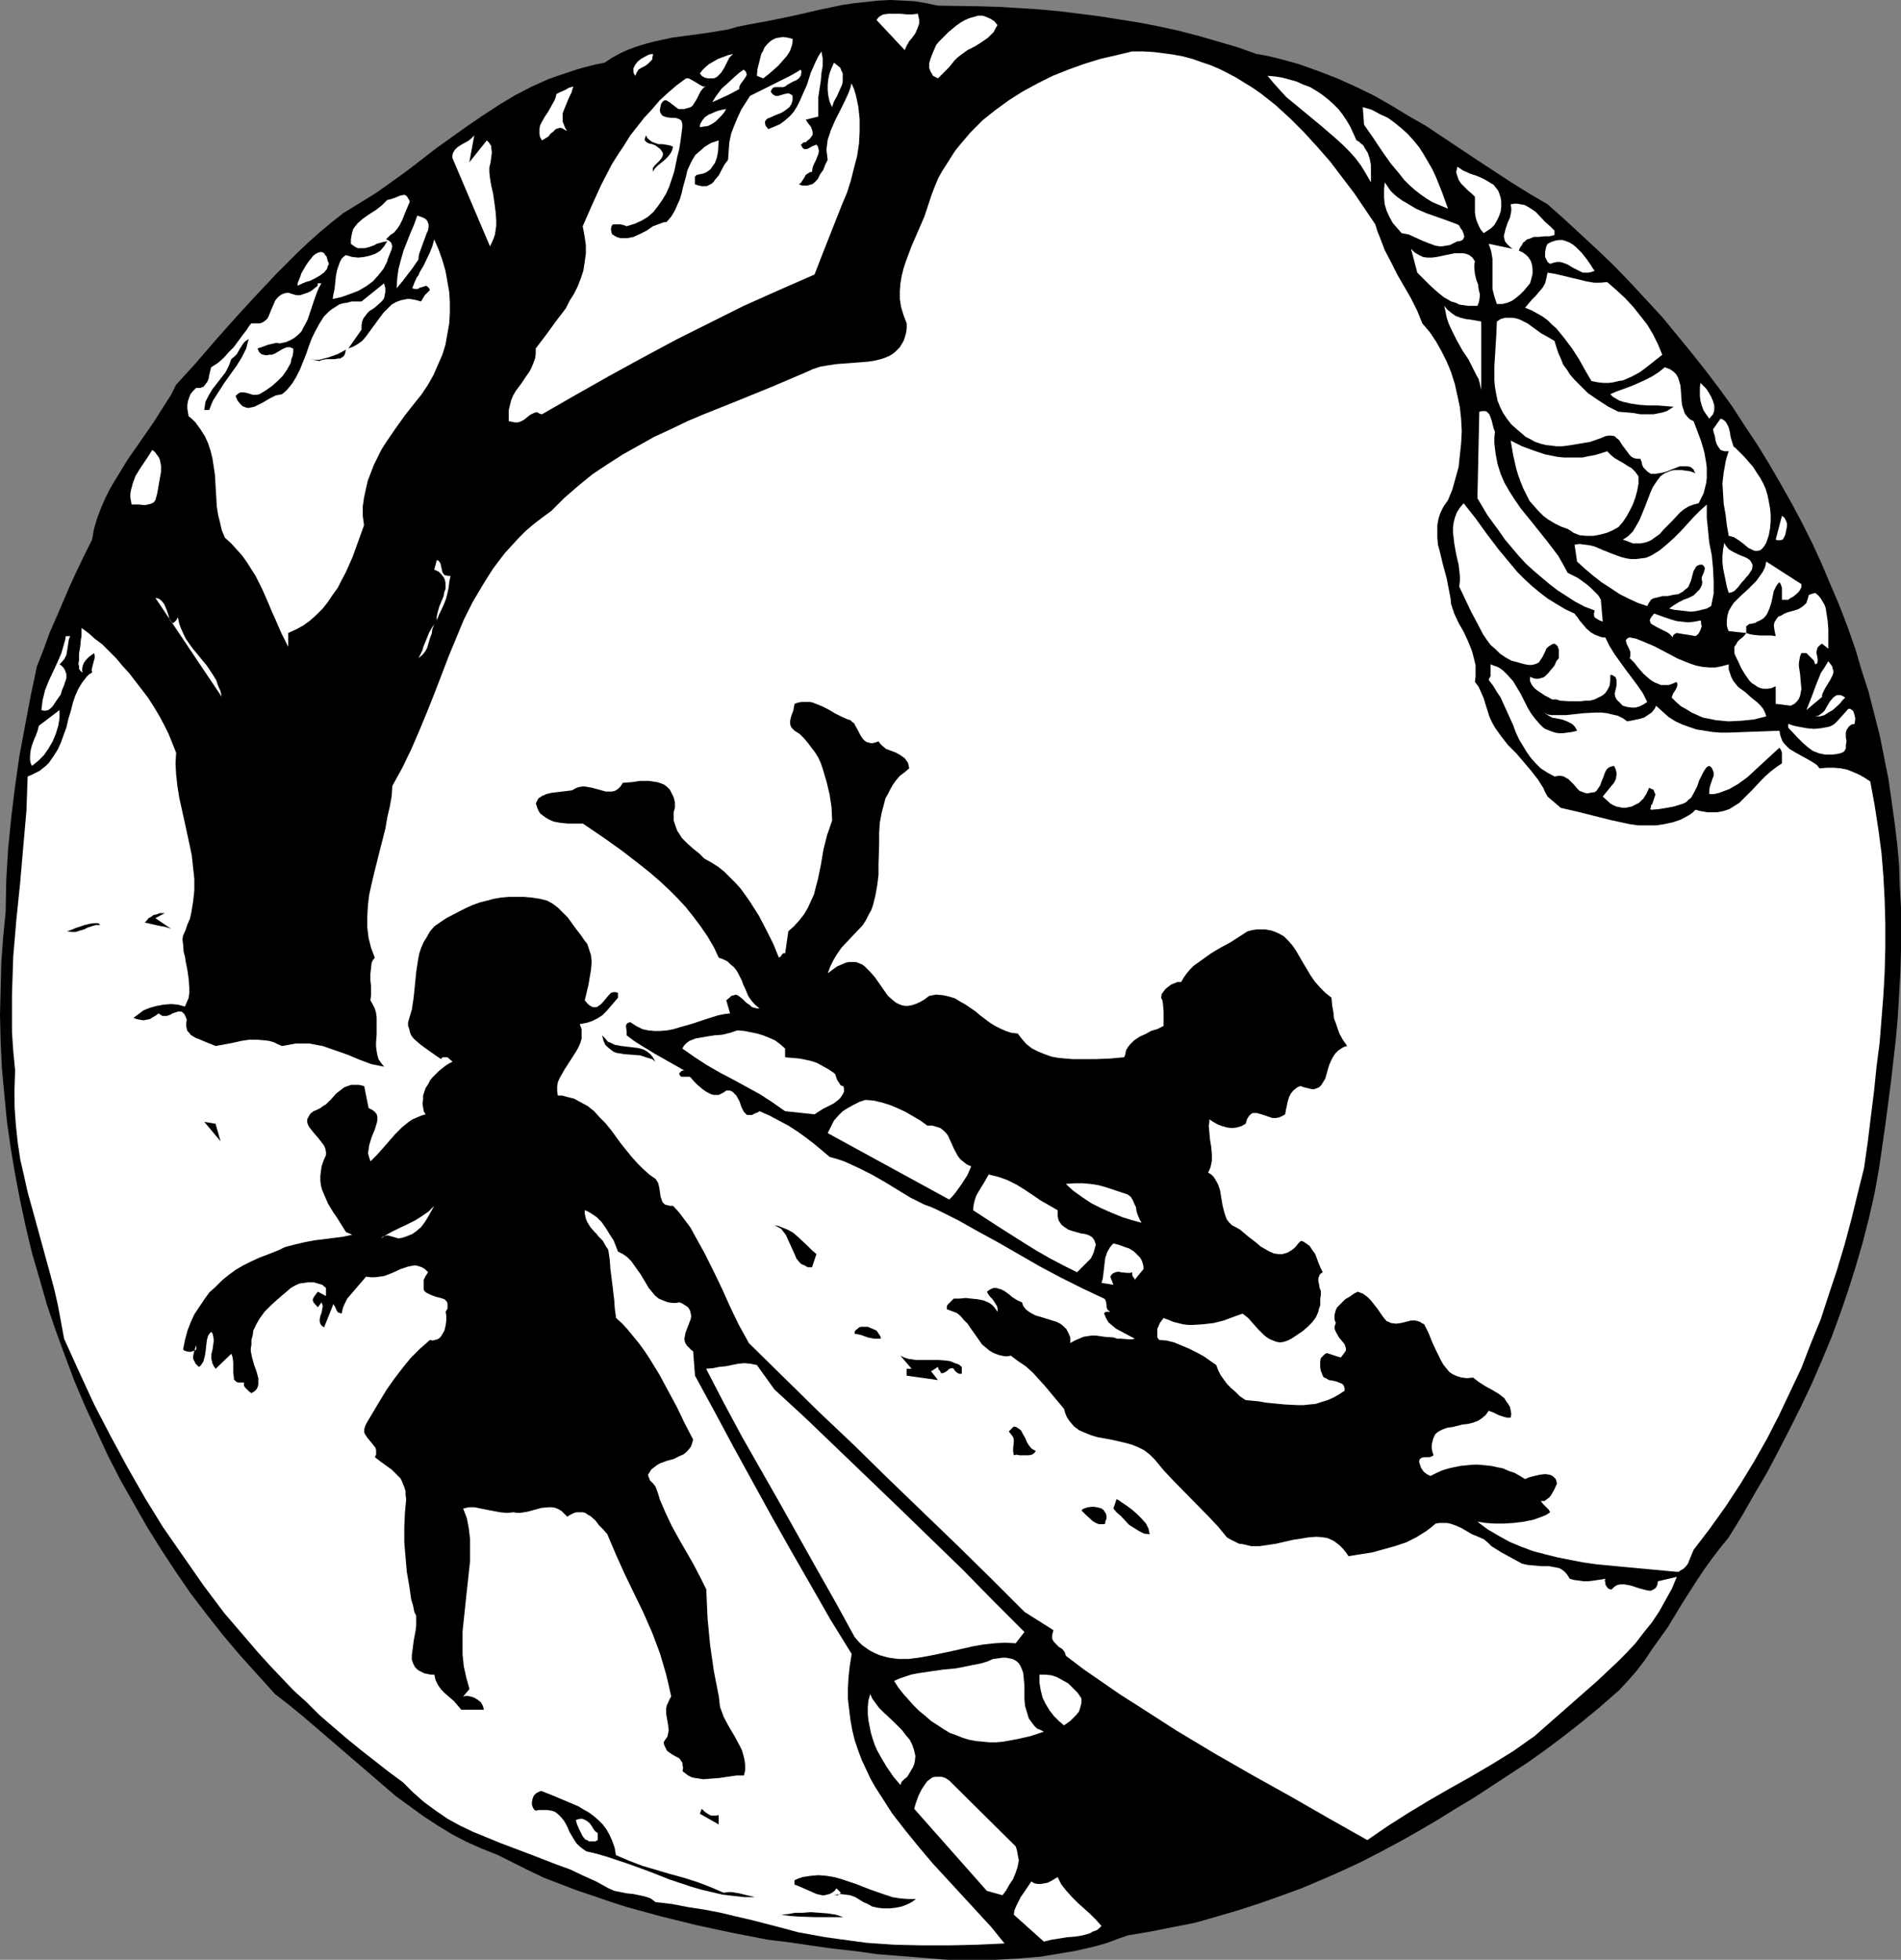 <?xml version="1.0" encoding="UTF-8" standalone="no"?>
<svg
   version="1.0"
   width="129.724mm"
   height="133.705mm"
   id="svg77"
   sodipodi:docname="Kids Sledding.wmf"
   xmlns:inkscape="http://www.inkscape.org/namespaces/inkscape"
   xmlns:sodipodi="http://sodipodi.sourceforge.net/DTD/sodipodi-0.dtd"
   xmlns="http://www.w3.org/2000/svg"
   xmlns:svg="http://www.w3.org/2000/svg">
  <rect width="100%" height="100%" fill="#808080" stroke="none"/>
  <sodipodi:namedview
     id="namedview77"
     pagecolor="#ffffff"
     bordercolor="#000000"
     borderopacity="0.25"
     inkscape:showpageshadow="2"
     inkscape:pageopacity="0.0"
     inkscape:pagecheckerboard="0"
     inkscape:deskcolor="#d1d1d1"
     inkscape:document-units="mm" />
  <defs
     id="defs1">
    <pattern
       id="WMFhbasepattern"
       patternUnits="userSpaceOnUse"
       width="6"
       height="6"
       x="0"
       y="0" />
  </defs>
  <path
     style="fill:#000000;fill-opacity:1;fill-rule:evenodd;stroke:none"
     d="m 324.008,13.898 2.747,0.485 2.747,0.646 5.333,1.454 5.01,1.778 5.01,1.939 4.686,2.101 4.686,2.262 4.525,2.586 4.525,2.747 4.525,2.586 4.363,2.909 8.726,5.818 8.888,5.818 4.686,2.909 4.686,2.747 4.363,3.879 4.363,4.04 4.363,4.04 4.202,4.04 4.202,4.363 4.04,4.363 4.04,4.363 3.717,4.525 3.717,4.525 3.717,4.687 3.555,4.687 3.394,4.687 3.232,5.01 3.232,4.848 3.07,5.01 2.909,5.01 2.909,5.171 2.747,5.171 2.586,5.171 2.424,5.333 2.262,5.333 2.262,5.333 2.101,5.495 1.939,5.495 1.616,5.495 1.778,5.495 1.454,5.656 1.454,5.656 1.131,5.656 1.131,5.656 0.808,5.656 0.808,5.818 0.646,5.333 0.485,5.333 0.162,5.495 0.323,5.495 v 5.495 5.656 l -0.162,5.495 -0.323,5.818 -0.323,5.495 -0.485,5.656 -1.293,11.312 -1.454,11.151 -1.616,11.151 -1.131,6.303 -1.454,6.464 -1.616,6.303 -1.778,6.141 -1.939,6.141 -2.101,6.141 -2.262,6.141 -2.424,5.818 -2.586,5.979 -2.747,5.818 -2.909,5.818 -2.909,5.656 -3.07,5.818 -3.232,5.495 -3.232,5.656 -3.394,5.495 -2.101,2.586 -2.101,2.747 -2.101,2.909 -1.939,2.909 -3.717,5.818 -3.717,6.141 -4.04,5.656 -1.939,2.909 -2.101,2.747 -2.262,2.586 -2.262,2.424 -2.586,2.262 -2.586,2.262 -4.525,3.717 -4.525,3.555 -4.525,3.394 -4.525,3.232 -4.686,3.071 -4.686,3.071 -4.686,3.071 -4.848,2.909 -4.686,2.909 -4.686,2.747 -4.848,2.747 -4.848,2.586 -5.01,2.586 -5.171,2.424 -5.171,2.262 -5.333,2.262 -5.333,1.939 -5.494,1.939 -5.494,1.778 -5.494,1.616 -5.656,1.616 -5.818,1.131 -5.656,1.131 -5.818,0.97 -2.747,0.97 -2.586,0.97 -2.747,0.808 -2.747,0.646 -2.909,0.646 -2.909,0.485 -5.818,0.97 -5.818,0.485 -5.979,0.323 h -6.141 -5.979 l -6.141,-0.485 -5.979,-0.485 -6.141,-0.485 -5.818,-0.808 -5.818,-0.646 -5.656,-0.808 -5.494,-0.808 -5.333,-0.646 -9.211,-1.778 -9.05,-1.939 -9.211,-2.262 -8.888,-2.424 -4.525,-1.454 -4.202,-1.454 -4.363,-1.454 -4.202,-1.616 -4.202,-1.616 -4.04,-1.939 -3.878,-1.939 -3.878,-1.939 -4.04,-1.616 -4.04,-1.778 -3.717,-1.939 -3.717,-2.262 -3.717,-2.424 -3.555,-2.586 -3.555,-2.586 -3.394,-2.909 -6.949,-5.979 -6.949,-5.979 -6.787,-5.818 -3.555,-2.909 -3.555,-2.747 -4.525,-5.01 -4.525,-5.01 -4.363,-5.171 -4.202,-5.333 -4.202,-5.495 -3.878,-5.656 -3.717,-5.656 -3.717,-5.979 -3.394,-5.979 -3.394,-5.979 -3.232,-6.303 -2.909,-6.303 -2.909,-6.303 -2.747,-6.464 -2.424,-6.464 -2.424,-6.626 -2.262,-6.626 -1.939,-6.787 L 8.242,323.051 6.626,316.264 5.171,309.476 3.878,302.689 2.747,295.901 1.778,289.114 1.131,282.326 0.485,275.377 0.162,268.59 0,261.802 l 0.162,-6.626 0.162,-6.787 0.485,-6.626 0.646,-6.626 0.162,-8.242 0.485,-8.08 0.808,-8.08 0.97,-7.919 1.131,-7.919 1.454,-7.757 1.454,-7.757 1.616,-7.596 1.778,-4.525 1.454,-4.04 1.778,-4.04 3.394,-7.919 1.778,-3.879 1.939,-4.04 2.101,-4.202 0.485,-2.747 0.808,-2.747 0.97,-2.586 1.131,-2.586 1.293,-2.586 1.454,-2.424 3.07,-5.01 6.626,-9.535 3.07,-4.848 1.454,-2.262 1.293,-2.586 5.01,-5.495 5.01,-5.818 5.171,-5.818 5.333,-5.818 5.333,-5.656 5.494,-5.495 2.909,-2.747 2.909,-2.586 2.909,-2.424 3.07,-2.424 4.202,-2.586 4.202,-2.586 3.878,-2.747 4.04,-2.909 7.757,-5.979 7.918,-5.656 4.04,-2.747 4.202,-2.747 4.04,-2.424 4.363,-2.262 4.363,-1.939 2.262,-0.808 2.424,-0.808 2.424,-0.808 2.262,-0.646 2.586,-0.646 2.424,-0.485 1.939,-1.293 2.101,-1.131 2.101,-0.97 2.262,-0.808 2.101,-0.646 2.424,-0.646 4.525,-0.97 4.848,-0.646 4.686,-0.646 4.848,-0.808 2.262,-0.646 2.262,-0.485 6.141,-1.131 6.302,-1.293 6.302,-1.454 6.141,-1.293 3.232,-0.485 3.07,-0.323 3.07,-0.323 L 229.633,0 l 3.232,0.162 3.07,0.162 2.909,0.485 3.07,0.646 10.504,0.162 5.333,0.162 5.171,0.323 5.171,0.323 5.171,0.485 5.171,0.646 5.171,0.646 5.01,0.808 5.171,0.808 5.01,0.97 5.171,1.131 5.01,1.293 5.01,1.454 5.01,1.454 z"
     id="path1" />
  <path
     style="fill:#ffffff;fill-opacity:1;fill-rule:evenodd;stroke:none"
     d="m 236.744,3.555 0.162,0.808 0.162,0.646 v 0.646 0.485 l -0.485,1.293 -0.485,1.131 -0.808,1.131 -0.808,0.97 -0.646,1.131 -0.485,1.131 -7.272,-7.757 0.323,-0.485 0.323,-0.323 0.485,-0.323 0.646,-0.323 1.293,-0.162 h 1.454 1.616 l 1.616,0.162 h 1.454 z"
     id="path2" />
  <path
     style="fill:#ffffff;fill-opacity:1;fill-rule:evenodd;stroke:none"
     d="m 257.267,6.464 -0.485,0.808 -0.485,0.97 -0.646,0.646 -0.808,0.808 -1.616,1.131 -1.778,1.131 -1.939,0.97 -1.778,1.293 -0.808,0.646 -0.808,0.808 -0.646,0.808 -0.646,0.808 -2.909,2.909 -0.646,-0.323 -0.646,-0.323 -0.323,-0.646 -0.323,-0.485 -0.162,-0.485 -0.162,-0.485 v -1.131 l 0.323,-1.131 0.485,-1.293 0.485,-1.131 0.485,-1.131 0.646,-0.808 0.808,-0.808 1.778,-1.778 1.939,-1.616 1.131,-0.808 1.131,-0.646 1.131,-0.485 1.131,-0.323 1.131,-0.323 h 1.131 l 0.97,0.323 1.131,0.485 0.97,0.646 z"
     id="path3" />
  <path
     style="fill:#ffffff;fill-opacity:1;fill-rule:evenodd;stroke:none"
     d="m 204.424,10.02 v 0.808 l -0.162,0.808 -0.485,1.454 -0.808,1.293 -1.131,1.293 -1.131,1.293 -1.293,1.131 -1.293,1.131 -1.293,0.97 -1.616,-0.646 0.162,-1.778 0.485,-1.939 0.485,-1.939 0.485,-0.808 0.323,-0.808 0.646,-0.808 0.646,-0.646 0.646,-0.485 0.97,-0.485 0.808,-0.162 1.131,-0.162 1.131,0.162 z"
     id="path4" />
  <path
     style="fill:#ffffff;fill-opacity:1;fill-rule:evenodd;stroke:none"
     d="m 211.049,30.059 -3.232,0.808 0.323,0.485 0.323,0.485 0.646,0.808 0.323,0.808 0.162,0.646 v 0.646 l -0.323,0.485 -0.485,0.646 -0.485,0.323 -0.485,0.485 h -0.323 l -0.485,0.162 -0.162,0.323 -0.323,0.162 0.323,0.485 0.162,0.323 0.162,0.162 0.323,0.162 h 0.485 l 0.485,-0.162 1.131,-0.646 0.485,-0.162 0.323,-0.162 h 0.162 l 0.323,0.323 0.162,0.485 0.162,0.808 -0.162,0.808 -0.323,0.808 -0.323,0.808 -0.485,0.97 -0.323,0.808 -0.162,1.131 -0.646,0.162 -0.485,0.323 -0.485,0.323 -0.323,0.646 -0.323,0.485 -0.323,0.485 -0.323,0.485 -0.485,0.323 0.808,0.323 h 0.646 0.808 l 0.485,-0.162 0.646,-0.162 0.485,-0.323 0.97,-0.97 0.646,-1.293 0.808,-1.131 0.485,-1.293 0.646,-1.293 -0.162,-1.293 -0.162,-1.293 0.162,-1.293 0.162,-1.293 0.808,-2.424 0.97,-2.262 2.424,-4.848 1.131,-2.424 0.485,-1.293 0.323,-1.293 0.646,1.454 0.485,1.616 0.323,1.454 0.323,1.616 0.323,3.071 v 3.232 l -0.162,3.071 -0.485,3.232 -0.808,3.071 -0.808,3.232 -0.97,3.071 -1.293,3.071 -2.424,6.141 -2.424,6.141 -1.131,2.909 -1.131,2.909 -9.211,4.04 -9.05,4.04 -8.726,4.363 -8.726,4.363 -8.726,4.687 -8.565,4.687 -8.565,4.848 -8.726,5.01 -0.646,-0.162 -0.485,-0.323 h -0.485 l -0.485,0.162 -0.97,0.485 -0.808,0.646 -0.808,0.646 -0.97,0.485 -0.646,0.162 h -0.646 l -0.808,-0.162 -0.808,-0.162 v -1.616 -1.293 l 0.323,-1.293 0.323,-1.293 0.485,-1.131 0.646,-1.131 1.454,-1.939 1.293,-1.939 0.808,-1.131 0.485,-0.97 0.485,-1.131 0.485,-1.293 0.162,-1.131 v -1.454 l 2.586,-3.394 2.586,-3.555 2.586,-3.394 0.97,-1.939 1.131,-1.778 0.97,-1.939 0.808,-2.101 0.646,-1.939 0.323,-2.101 0.323,-2.262 v -2.262 l -0.323,-2.262 -0.485,-2.586 2.262,-5.171 2.424,-5.333 2.747,-5.333 1.616,-2.586 1.616,-2.424 1.616,-2.586 1.778,-2.262 1.778,-2.262 2.101,-2.262 1.939,-2.262 2.101,-1.939 2.262,-1.939 2.424,-1.778 h 0.646 l 0.646,0.323 1.131,0.646 1.293,0.808 0.646,0.323 h 0.808 l -0.485,0.162 -0.323,0.323 -0.646,0.808 -0.97,1.939 -0.485,0.808 -0.646,0.97 -0.485,0.323 -0.485,0.162 -0.646,0.162 -0.485,0.162 h -0.485 -0.485 -0.485 l -0.485,-0.323 -0.808,-0.646 -0.485,-0.323 -0.323,-0.323 -0.808,-0.485 -0.323,-0.162 h -0.323 l -0.323,0.162 -0.323,0.323 -0.323,0.485 -0.162,0.808 -0.162,0.808 0.162,0.646 0.323,0.485 0.323,0.323 0.485,0.162 0.485,0.162 1.131,0.162 h 1.131 l 0.485,0.162 0.485,0.162 0.485,0.323 0.162,0.323 0.162,0.646 v 0.808 l -0.485,3.717 -0.323,1.939 -0.485,1.939 -0.808,3.879 -0.646,1.939 -0.646,1.939 -0.808,1.778 -0.97,1.616 -1.131,1.616 -1.131,1.454 -1.454,1.293 -1.616,0.97 -1.778,0.808 -2.101,0.646 -0.808,-0.323 -0.808,-0.162 h -1.778 l -0.323,0.162 -0.162,0.323 -0.162,0.808 0.162,0.808 0.162,0.485 0.323,0.162 0.808,0.485 0.97,0.323 h 0.808 0.97 l 0.808,-0.162 0.808,-0.162 1.778,-0.808 1.616,-0.808 1.616,-1.131 1.778,-0.646 0.808,-0.323 0.97,-0.162 1.131,-1.293 0.97,-1.616 0.646,-1.454 0.646,-1.454 0.485,-1.616 0.323,-1.454 0.808,-2.909 0.323,-1.454 0.646,-1.454 0.646,-1.293 0.808,-1.293 1.131,-0.97 1.293,-1.131 0.808,-0.485 0.808,-0.485 0.97,-0.323 0.97,-0.323 -0.162,2.909 -0.323,1.616 -0.485,1.293 -0.808,1.131 -0.323,0.485 -0.646,0.485 -0.485,0.323 -0.808,0.323 -0.808,0.162 -0.808,0.162 -0.162,0.162 -0.323,0.323 v 0.646 0.323 0.97 l 0.97,0.323 0.808,0.162 h 0.646 0.646 l 0.646,-0.323 0.646,-0.323 0.485,-0.485 0.323,-0.485 0.97,-1.131 1.454,-2.747 0.97,-1.293 0.162,-2.262 0.162,-2.262 0.485,-2.262 0.808,-2.101 0.808,-1.939 0.97,-2.101 1.131,-1.778 1.131,-1.778 7.11,-3.555 1.616,-0.808 1.616,-0.808 1.454,-0.808 1.293,-0.808 0.162,0.485 v 0.323 l -0.162,0.808 -0.485,0.646 -0.646,0.485 -0.808,0.323 -1.454,0.808 -0.646,0.485 -0.485,0.162 h -0.485 -0.646 -0.485 -0.485 l -0.485,0.162 -0.323,0.323 -0.323,0.646 0.323,0.485 0.323,0.323 0.323,0.162 0.323,0.162 h 0.646 l 1.616,-0.485 0.808,-0.162 h 0.323 l 0.323,0.162 0.323,0.162 0.323,0.323 v 1.131 l -0.323,0.97 -0.485,0.808 -0.646,0.485 -0.646,0.485 -0.808,0.485 -1.616,0.646 -1.454,0.646 -0.485,0.162 -0.485,0.485 -0.162,0.323 v 0.485 l 0.162,0.646 0.323,0.323 0.323,0.485 1.616,-0.646 1.454,-0.646 1.293,-0.97 1.293,-1.131 0.97,-1.131 0.808,-1.293 0.646,-1.293 0.646,-1.454 1.293,-2.909 0.97,-3.071 1.293,-2.909 0.646,-1.293 0.808,-1.293 0.323,1.778 v 1.939 l -0.323,1.939 -0.162,1.939 -0.323,2.101 -0.323,2.101 v 2.424 z"
     id="path5" />
  <path
     style="fill:#ffffff;fill-opacity:1;fill-rule:evenodd;stroke:none"
     d="m 354.712,57.855 0.485,1.616 0.646,1.616 1.293,3.394 1.616,3.071 1.616,3.232 3.555,6.141 1.616,3.232 1.293,3.232 1.939,2.262 1.616,2.424 1.454,2.586 1.293,2.586 1.131,2.747 0.97,3.071 0.646,2.909 0.646,3.071 0.323,3.071 0.162,3.071 -0.162,3.071 -0.323,3.071 -0.323,3.071 -0.808,2.909 -0.808,2.909 -1.131,2.747 -1.131,1.616 -0.808,1.616 -0.485,1.454 -0.323,1.778 v 1.616 1.616 l 0.162,1.778 0.485,1.778 0.808,3.394 0.97,3.555 0.646,3.394 0.323,1.616 0.162,1.616 0.808,2.424 1.131,2.424 1.293,2.262 1.131,2.424 0.97,2.424 0.323,1.131 0.323,1.293 0.323,1.293 v 1.454 1.454 l -0.162,1.454 0.97,1.293 0.646,1.454 0.646,1.454 0.485,1.616 0.97,3.071 0.646,1.454 0.808,1.454 1.616,2.262 1.778,2.262 2.101,2.101 1.939,2.262 1.778,2.101 1.778,2.262 1.454,2.262 0.485,1.131 0.646,1.131 3.394,2.909 2.101,0.485 2.101,0.485 4.525,1.131 4.525,1.131 4.525,0.97 2.262,0.323 h 2.262 2.262 l 2.101,-0.323 2.262,-0.485 1.939,-0.646 2.101,-1.131 0.97,-0.646 0.808,-0.808 1.131,0.323 0.97,0.162 0.97,0.162 h 0.97 1.616 l 1.616,-0.323 1.454,-0.485 1.293,-0.808 1.293,-0.808 1.131,-1.131 2.262,-2.262 2.262,-2.424 1.131,-1.131 1.293,-1.131 1.454,-1.131 1.454,-0.97 v -2.747 l -0.162,-0.485 -0.162,-0.323 -0.323,-0.485 -1.939,1.778 -2.101,1.939 -2.101,1.939 -2.101,1.939 -2.424,1.778 -1.131,0.646 -1.131,0.646 -1.293,0.485 -1.293,0.485 -1.293,0.323 h -1.293 v -0.97 l 0.162,-0.97 0.323,-0.97 0.323,-0.97 0.323,-0.808 v -0.97 l -0.162,-0.323 -0.162,-0.485 -0.323,-0.485 -0.485,-0.323 -0.646,0.323 -0.485,0.646 -0.646,1.131 -0.808,1.616 -0.485,1.454 -0.808,1.616 -0.808,1.454 -0.646,0.485 -0.646,0.646 -0.646,0.323 -0.97,0.323 -1.616,0.485 -1.778,0.323 -1.939,0.323 -1.939,0.162 h -0.162 l -0.162,-0.162 v -0.162 l 0.162,-0.323 v -0.485 l 0.323,-0.323 0.323,-0.97 0.323,-0.97 0.162,-0.485 -0.162,-0.485 -0.162,-0.323 -0.162,-0.485 -0.485,-0.162 -0.646,-0.323 -0.646,1.454 -0.808,1.293 -1.131,1.131 -1.293,0.646 -0.646,0.323 -0.808,0.162 -0.808,0.162 h -0.646 l -0.808,-0.162 -0.808,-0.162 -0.808,-0.323 -0.808,-0.485 -1.939,-1.778 0.646,-0.808 0.808,-0.97 0.646,-0.808 0.808,-0.97 0.485,-0.97 0.162,-1.131 v -0.485 l -0.162,-0.646 -0.162,-0.485 -0.323,-0.646 -0.646,0.162 -0.485,0.162 -0.485,0.323 -0.323,0.323 -0.485,0.97 -0.323,0.97 -0.485,1.131 -0.323,0.97 -0.646,0.97 -0.323,0.485 -0.485,0.323 -1.131,0.162 -0.808,0.162 -0.646,-0.162 -0.808,-0.323 -0.485,-0.162 -0.485,-0.485 -0.97,-1.131 -0.97,-0.97 -0.485,-0.485 -0.646,-0.323 -0.485,-0.323 -0.808,-0.162 h -0.646 l -0.97,0.162 -1.778,-0.97 -1.778,-1.131 -1.293,-1.293 -1.293,-1.454 -1.131,-1.616 -0.97,-1.616 -0.97,-1.616 -0.808,-1.778 -0.646,-1.778 -0.808,-1.778 -1.616,-3.555 -0.808,-1.778 -0.97,-1.454 -0.97,-1.616 -1.131,-1.454 0.162,-0.485 0.323,-0.485 v -1.131 -0.485 -0.485 -0.97 l 0.808,0.323 0.97,0.323 0.808,0.485 0.646,0.485 1.293,1.293 1.293,1.454 0.97,1.616 0.97,1.616 1.778,3.555 0.97,1.616 1.131,1.454 1.131,1.293 0.646,0.646 0.646,0.485 0.808,0.323 0.808,0.323 0.97,0.323 0.97,0.162 h 0.97 l 1.131,-0.162 1.293,-0.162 1.293,-0.323 -0.323,-0.646 -0.323,-0.485 -0.485,-0.485 -0.485,-0.323 -0.97,-0.485 -1.293,-0.485 -2.586,-0.485 -1.131,-0.646 -0.97,-0.646 0.97,0.485 0.97,0.162 h 1.293 1.293 1.293 l 1.454,-0.162 2.909,-0.323 3.07,-0.162 h 1.616 l 1.454,0.162 1.293,0.323 1.454,0.323 1.293,0.646 1.131,0.808 0.97,-0.162 2.262,-0.485 1.131,-0.323 0.97,-0.646 0.97,-0.646 0.646,-0.808 0.323,-0.485 0.162,-0.485 1.616,1.454 1.616,1.454 1.778,1.131 1.778,0.808 1.778,0.646 1.939,0.646 2.101,0.323 1.939,0.323 2.101,0.162 h 2.101 l 4.202,-0.162 4.525,-0.162 4.363,-0.162 0.162,0.97 0.323,0.97 0.323,0.808 0.485,0.646 0.646,0.646 0.646,0.646 1.616,0.97 3.232,1.778 1.616,0.97 0.646,0.485 0.646,0.808 1.939,-0.162 h 1.778 l 1.778,0.162 1.616,0.323 1.616,0.646 1.454,0.646 1.454,0.808 1.454,0.97 1.131,6.141 0.97,6.303 0.808,6.141 0.485,5.979 0.323,6.141 0.162,5.979 v 6.141 l -0.162,6.141 -0.323,5.979 -0.485,6.141 -0.485,6.141 -0.808,6.303 -0.646,6.303 -0.808,6.464 -0.808,6.626 -0.97,6.787 -1.616,6.464 -1.616,6.626 -1.778,6.626 -1.939,6.464 -2.101,6.303 -2.101,6.464 -2.586,6.303 -2.424,6.303 -2.909,6.141 -2.909,6.141 -3.07,5.979 -3.394,5.979 -3.555,5.818 -3.717,5.656 -4.04,5.656 -4.202,5.495 -0.808,1.939 -0.323,0.808 -0.323,0.808 -0.485,0.646 -0.646,0.646 -0.808,0.485 -0.485,0.323 h -0.485 l -6.949,-0.646 -6.949,-0.646 -6.787,-0.646 -3.394,-0.485 -3.394,-0.646 -3.232,-0.646 -3.232,-0.808 -3.07,-0.808 -3.07,-1.131 -3.07,-1.293 -2.909,-1.616 -2.747,-1.616 -2.586,-1.939 2.101,0.323 2.262,0.162 h 2.424 l 2.586,-0.162 2.586,-0.323 2.424,-0.485 2.262,-0.808 1.131,-0.485 0.97,-0.646 -0.162,-0.323 -0.162,-0.323 -0.646,-0.646 -0.808,-0.808 -0.646,-0.808 h 0.97 l 0.646,-0.485 0.646,-0.485 0.485,-0.646 0.808,-1.454 0.646,-1.454 -0.162,-0.646 -0.162,-0.485 -0.323,-0.323 -0.323,-0.323 -0.485,-0.323 -0.485,-0.162 -1.131,-0.162 -1.293,0.162 -1.454,0.323 -1.293,0.323 -1.131,0.485 -1.293,-0.808 -1.454,-0.808 -1.454,-0.485 -1.454,-0.646 -1.616,-0.323 -1.454,-0.323 -1.616,-0.162 -1.616,-0.162 h -1.454 l -1.616,0.162 -1.616,0.162 -1.616,0.323 -1.454,0.323 -1.616,0.485 -1.454,0.646 -1.616,0.808 -0.97,-0.485 -0.808,-0.646 -0.646,-0.97 -0.323,-0.97 -0.162,-0.485 v -0.323 l 0.162,-0.323 v -0.162 l 0.485,-0.323 0.646,-0.162 h 0.646 0.646 l 0.646,-0.162 0.485,-0.323 -0.323,-0.97 -0.162,-0.97 v -0.646 l 0.162,-0.808 0.162,-0.646 0.162,-0.485 0.485,-0.97 0.808,-0.646 0.97,-0.485 1.293,-0.485 1.293,-0.162 1.293,-0.323 1.293,-0.323 1.454,-0.162 1.293,-0.323 1.293,-0.485 0.97,-0.646 0.97,-0.808 0.808,-1.131 1.293,0.485 1.293,0.646 1.454,0.485 0.808,0.162 h 0.808 l 0.162,-0.97 -0.162,-0.97 -0.162,-0.808 -0.485,-0.808 -0.485,-0.646 -0.485,-0.808 -1.454,-1.131 -1.616,-0.97 -1.778,-0.97 -1.778,-1.131 -1.454,-1.131 -1.616,0.162 -1.293,-0.162 -1.131,-0.323 -1.131,-0.485 -0.97,-0.646 -0.646,-0.808 -0.808,-0.97 -0.646,-1.131 -1.131,-2.262 -1.131,-2.424 -0.97,-2.424 -1.131,-2.262 -0.646,-0.323 -0.485,-0.323 -0.485,-0.162 -0.646,-0.162 h -1.131 l -1.293,0.323 -1.293,0.323 -1.293,0.162 -1.293,-0.162 -0.646,-0.323 -0.485,-0.162 -0.808,-0.97 -0.808,-1.131 -0.646,-0.97 -1.778,-2.262 -0.97,-0.97 -1.131,-0.808 -1.293,-0.485 -0.97,0.485 -1.131,0.808 -1.131,0.646 -1.131,1.131 -0.97,0.97 -0.323,0.646 -0.162,0.646 -0.162,0.485 v 0.646 0.808 l 0.323,0.808 -0.323,0.808 v 0.646 l 0.162,0.485 0.323,0.646 0.646,1.131 0.808,0.97 0.646,0.808 0.162,0.485 0.162,0.485 v 0.646 l -0.323,0.485 -0.485,0.646 -0.485,0.646 -1.131,-0.323 -0.97,-0.323 -0.97,-0.323 -0.485,-0.162 -0.485,0.162 -0.646,0.646 -0.485,0.485 -0.162,0.808 v 0.808 0.808 l 0.162,0.808 0.485,1.293 0.323,0.485 0.485,0.162 0.808,0.485 0.97,0.162 0.808,0.162 0.808,0.323 0.808,0.323 0.323,0.323 0.162,0.323 0.162,0.485 v 0.646 l -1.454,0.97 -1.454,0.808 -1.454,0.646 -1.616,0.485 -1.454,0.485 -1.616,0.162 -1.616,0.162 h -1.454 l -3.232,-0.162 -3.394,-0.323 -1.616,-0.162 -1.778,-0.323 -3.394,-0.323 -1.454,-0.97 -1.131,-1.131 -1.131,-0.97 -1.131,-1.131 -0.808,-1.131 -0.808,-1.131 -0.646,-1.293 -0.485,-1.293 -1.616,-1.131 -1.616,-1.131 -1.778,-0.97 -1.939,-0.97 -1.939,-0.808 -1.939,-0.808 -1.939,-0.485 -1.939,-0.162 -0.485,-0.646 v -0.808 -0.646 -0.808 l 0.323,-0.646 0.323,-0.808 0.97,-1.293 1.293,0.485 1.131,0.485 1.293,0.323 1.293,0.323 1.293,0.162 h 1.293 l 2.586,-0.162 2.747,-0.323 2.586,-0.646 2.586,-0.97 2.262,-0.808 1.454,1.131 1.293,1.454 1.293,1.454 1.454,1.454 0.808,0.646 0.808,0.485 0.808,0.323 0.808,0.323 0.97,0.162 0.97,-0.162 0.97,-0.323 0.97,-0.485 1.454,-0.97 1.454,-0.97 1.293,-1.131 1.131,-1.131 0.97,-1.293 0.646,-1.454 0.162,-0.808 0.323,-0.808 v -0.808 -0.97 l 0.162,-0.97 v -0.97 l -0.323,-0.808 -0.162,-0.97 -0.162,-0.808 v -0.808 l 0.162,-0.323 0.162,-0.485 0.323,-0.323 0.485,-0.323 -0.485,-0.97 -0.485,-1.131 -0.485,-1.293 -0.485,-1.293 -0.808,-1.131 -0.646,-0.97 -1.131,-0.808 -0.485,-0.323 -0.646,-0.162 -0.646,0.646 -0.646,0.808 -0.485,0.485 -0.646,0.485 -1.131,0.646 -1.131,0.323 h -1.131 l -1.131,-0.162 -1.131,-0.485 -1.131,-0.646 -1.131,-0.646 -1.131,-0.97 -2.101,-1.616 -2.101,-1.778 -1.131,-0.646 -0.97,-0.485 -0.646,-0.646 -0.646,-0.808 -0.323,-0.808 -0.323,-0.97 -0.485,-1.939 -0.323,-1.939 -0.323,-1.939 -0.323,-0.97 -0.323,-0.808 -0.485,-0.808 -0.485,-0.808 -0.646,-0.646 -0.808,-0.485 0.323,-0.646 0.323,-0.808 0.162,-0.808 0.162,-0.808 v -1.778 l -0.162,-1.778 -0.162,-0.97 -0.162,-0.97 -0.162,-1.778 -0.162,-1.778 0.162,-0.808 v -0.808 l 0.97,0.646 1.131,0.646 1.293,0.485 1.131,0.323 1.293,0.162 1.293,-0.162 1.131,-0.323 1.131,-0.646 0.323,-1.131 0.485,-0.808 0.485,-0.485 0.485,-0.323 h 0.485 0.646 l 1.131,0.323 1.454,0.485 1.454,0.485 h 0.808 l 0.808,-0.162 0.808,-0.323 0.808,-0.485 0.162,-0.97 0.485,-2.263 0.323,-1.131 0.485,-0.97 0.646,-0.808 0.808,-0.646 0.485,-0.323 0.646,-0.162 0.808,0.323 0.808,0.162 0.646,0.162 0.646,0.162 h 0.485 l 0.485,-0.162 0.808,-0.323 0.646,-0.646 0.485,-0.808 0.485,-0.808 0.323,-1.131 0.323,-1.131 0.323,-1.131 0.485,-1.131 0.485,-0.97 0.646,-0.97 0.808,-0.808 0.97,-0.646 0.646,-0.323 0.646,-0.162 -1.131,-1.616 -0.808,-1.454 -0.485,-1.293 -0.485,-1.454 -0.485,-1.293 -0.162,-1.616 -0.323,-1.778 -0.162,-1.939 -1.616,-1.293 -1.293,-1.293 -1.293,-1.454 -1.131,-1.616 -1.939,-3.232 -1.778,-3.071 -0.97,-1.454 -1.131,-1.293 -1.131,-1.131 -1.454,-0.808 -0.808,-0.323 -0.808,-0.323 -0.808,-0.162 -0.97,-0.162 h -0.97 -1.131 l -1.131,0.162 -1.293,0.323 -2.262,1.454 -2.262,1.454 -2.424,1.293 -2.424,1.454 -2.262,1.616 -2.262,1.616 -0.97,0.97 -0.808,0.97 -0.808,1.131 -0.646,1.131 h -0.97 l -0.808,0.323 -0.808,0.323 -0.646,0.485 -0.808,0.646 -0.485,0.646 -0.485,0.646 -0.162,0.97 0.323,0.646 0.162,0.97 0.162,1.939 v 1.939 1.778 l -1.616,0.808 -1.616,0.485 -1.454,0.808 -1.454,0.646 -1.454,0.97 -1.131,1.131 -0.485,0.646 -0.485,0.808 -0.162,0.97 -0.323,0.808 -3.555,0.323 -3.878,0.162 h -3.878 -1.939 l -1.939,-0.162 -1.778,-0.162 -1.778,-0.323 -1.778,-0.646 -1.616,-0.646 -1.616,-0.808 -1.454,-1.131 -1.131,-1.293 -1.131,-1.454 -1.616,-0.162 -1.454,-0.485 -1.454,-0.646 -1.293,-0.646 -1.293,-0.808 -1.293,-0.97 -1.293,-0.97 -1.131,-0.97 -2.586,-1.778 -1.454,-0.808 -1.293,-0.808 -1.616,-0.485 -1.454,-0.323 -1.778,-0.162 -1.778,0.323 -1.293,0.97 -1.131,0.646 -1.131,0.485 -0.97,0.323 -0.97,0.162 h -0.808 l -0.808,-0.162 -0.808,-0.323 -0.646,-0.323 -0.808,-0.646 -1.293,-1.131 -1.131,-1.616 -2.262,-3.232 -1.293,-1.454 -1.293,-1.293 -0.646,-0.485 -0.808,-0.323 -0.808,-0.323 h -0.808 -0.97 l -0.808,0.162 -1.131,0.485 -1.131,0.485 -1.131,0.808 -1.293,0.97 0.646,-1.778 0.808,-1.616 0.97,-1.616 1.131,-1.616 2.747,-2.909 2.747,-2.909 0.808,-1.293 0.646,-1.293 0.646,-1.131 0.485,-1.293 0.646,-2.586 0.485,-2.747 0.323,-2.586 v -2.747 l 0.162,-5.333 v -2.747 l 0.162,-2.586 0.485,-2.586 0.646,-2.424 0.323,-1.293 0.646,-1.131 0.646,-1.293 0.646,-1.131 0.808,-1.131 0.97,-1.131 1.293,-0.97 1.131,-0.97 -0.162,-0.808 -0.162,-0.646 -0.485,-0.646 -0.323,-0.485 -1.131,-0.808 -1.131,-0.646 -1.293,-0.485 -1.293,-0.485 -0.97,-0.808 -0.485,-0.485 -0.485,-0.646 -0.97,0.323 -0.808,0.162 -0.646,-0.162 -0.646,-0.162 -0.485,-0.323 -0.485,-0.485 -0.646,-0.97 -0.646,-1.293 -0.646,-1.131 -0.323,-0.646 -0.485,-0.323 -0.485,-0.485 -0.646,-0.162 -1.778,-0.808 -1.616,-0.808 -1.616,-0.97 -1.616,-0.808 -1.616,-0.646 -0.808,-0.323 -0.808,-0.162 h -0.97 -0.97 l -0.97,0.162 -0.97,0.323 -0.162,0.808 -0.162,0.97 -0.323,0.808 -0.323,0.97 -0.162,0.808 v 0.97 l 0.323,0.808 0.323,0.323 0.485,0.485 1.293,0.808 1.131,1.131 0.97,1.131 0.97,1.293 0.97,1.293 0.808,1.293 0.646,1.454 0.485,1.454 0.97,3.232 0.808,3.394 0.485,3.232 0.162,3.394 -0.646,1.939 -0.646,1.778 -0.97,3.879 -0.646,3.879 -0.808,3.879 -0.485,1.778 -0.485,1.939 -0.808,1.778 -0.808,1.778 -0.97,1.616 -1.131,1.454 -1.454,1.616 -1.454,1.293 -0.808,5.656 h -0.162 -0.323 l -0.323,0.323 -0.323,0.485 -0.485,0.323 -1.454,-3.555 -1.778,-3.555 -1.939,-3.717 -2.262,-3.555 -1.131,-1.616 -1.293,-1.778 -1.293,-1.454 -1.454,-1.454 -1.454,-1.454 -1.616,-1.293 -1.778,-1.131 -1.778,-0.97 -0.646,-0.646 -0.646,-0.646 -1.616,-1.293 -1.454,-1.293 -1.454,-1.454 -0.485,-0.808 -0.646,-0.97 -0.323,-0.808 -0.323,-0.97 -0.323,-0.97 v -0.97 -1.131 l 0.323,-1.131 v -1.454 l -0.323,-1.293 -0.485,-0.97 -0.485,-0.97 -0.646,-0.646 -0.808,-0.646 -0.808,-0.323 -0.97,-0.323 -1.131,-0.162 -0.97,-0.162 h -2.262 l -2.262,0.323 -2.262,0.162 -0.646,0.97 -0.646,0.646 -0.808,0.485 -0.808,0.162 h -0.646 -0.808 l -1.778,-0.485 -1.778,-0.485 -1.778,-0.323 h -0.808 l -0.97,0.162 -0.808,0.323 -0.808,0.485 -1.293,0.162 -1.293,0.162 -2.747,0.323 -1.293,0.323 -1.131,0.485 -0.485,0.323 -0.485,0.323 -0.323,0.646 -0.323,0.646 0.323,0.97 0.323,0.808 0.485,0.808 0.646,0.485 0.646,0.485 0.808,0.485 0.646,0.323 0.808,0.323 1.778,0.323 1.778,0.162 h 3.878 l 5.01,3.394 5.01,3.555 5.01,3.879 2.424,1.939 2.424,2.101 2.262,2.101 2.262,2.262 2.101,2.262 1.939,2.424 1.939,2.586 1.778,2.586 1.616,2.747 1.293,2.747 1.293,0.485 0.97,0.485 0.808,0.808 0.808,0.646 0.646,0.808 0.485,0.808 0.97,1.939 0.323,0.97 0.485,0.97 0.808,1.939 0.646,0.97 0.646,0.808 0.646,0.646 0.97,0.808 h -0.646 l -0.646,-0.162 -0.646,-0.162 -0.485,-0.485 -0.97,-0.646 -0.97,-0.97 -0.808,-0.646 -0.485,-0.323 -0.485,-0.162 -0.485,0.162 -0.646,0.162 -0.485,0.485 -0.808,0.646 0.97,3.394 -1.454,0.162 -1.616,0.323 -3.07,0.97 -3.394,1.131 -3.394,0.97 -1.616,0.485 -1.616,0.323 -1.778,0.162 h -1.616 l -1.616,-0.162 -1.454,-0.323 -1.616,-0.808 -1.454,-0.97 -0.646,0.162 -0.323,0.323 -0.162,0.323 v 0.485 l 0.162,1.131 v 0.485 0.485 l 1.939,1.454 1.778,1.131 3.717,2.262 3.717,2.101 3.717,2.101 h -0.323 l -0.485,0.162 -0.162,0.323 -0.323,0.162 v 0.323 l 0.162,0.323 0.323,0.323 h 0.323 0.485 0.97 0.323 l 0.323,0.162 0.808,0.97 0.97,0.97 1.131,0.97 1.131,0.808 1.293,0.646 0.646,0.162 h 0.646 0.646 l 0.646,-0.323 0.646,-0.323 0.646,-0.485 h 0.97 l 0.646,0.323 0.485,0.485 0.485,0.485 0.808,1.454 0.485,1.454 0.323,0.646 0.323,0.646 0.323,0.323 0.485,0.485 h 0.646 0.646 l 0.97,-0.485 0.485,-0.162 0.485,-0.323 2.586,1.131 2.424,1.293 2.424,1.293 2.262,1.454 2.262,1.616 2.101,1.616 1.939,1.616 2.101,1.778 1.778,0.485 1.939,0.646 1.778,0.808 1.778,0.808 3.555,1.778 3.394,1.939 6.626,4.04 3.555,1.778 1.778,0.646 1.778,0.808 5.171,2.586 5.171,2.909 5.333,2.909 5.333,3.071 5.333,3.071 5.494,2.909 5.494,2.747 5.494,2.586 0.323,0.323 0.162,0.485 0.162,0.97 v 0.485 l 0.162,0.485 0.323,0.323 0.485,0.323 h -0.97 l -0.485,0.162 v 0 l -0.162,0.323 0.485,1.131 0.646,1.131 0.97,0.808 0.97,0.808 2.424,1.293 2.424,1.293 -0.646,0.162 h -0.97 l -1.939,-0.162 h -0.97 l -0.97,-0.323 -2.262,-0.162 -2.262,-0.323 h -1.131 l -1.131,0.162 -0.97,0.162 -1.131,0.485 -1.131,0.485 -1.131,0.646 v -0.808 -0.646 l -0.485,-1.131 -0.485,-0.97 -0.808,-0.808 -0.808,-0.646 -0.97,-0.485 -2.101,-0.646 -2.101,-0.646 -1.131,-0.323 -0.97,-0.485 -0.808,-0.485 -0.808,-0.646 -0.646,-0.808 -0.323,-0.97 -1.131,-0.485 -1.293,-0.808 -0.97,-0.808 -1.131,-0.808 -0.97,-0.485 -0.646,-0.162 -0.485,-0.162 h -0.646 l -0.485,0.162 -0.646,0.323 -0.646,0.485 0.323,0.646 0.485,0.646 0.485,0.485 0.485,0.646 0.808,1.293 0.162,0.646 v 0.808 l -0.485,-0.646 -0.485,-0.646 -0.485,-0.485 -0.646,-0.485 -1.454,-0.646 -1.616,-0.323 -1.616,-0.162 -1.454,-0.162 -1.616,0.162 h -1.454 l -0.646,0.646 -0.646,0.646 -0.323,0.323 -0.162,0.323 v 0.323 0.485 l 1.293,0.485 1.293,0.485 0.97,0.808 0.808,0.97 0.97,0.97 0.646,0.97 1.616,2.262 1.454,2.101 0.97,0.808 0.97,0.808 1.131,0.646 1.293,0.485 1.454,0.323 h 0.808 l 0.808,-0.162 1.939,1.454 1.939,1.293 1.778,1.616 1.616,1.778 1.616,1.778 1.616,1.939 1.616,1.939 1.616,1.939 0.323,1.131 0.323,0.808 0.485,0.808 0.485,0.646 0.97,1.131 1.293,0.97 1.454,0.646 1.616,0.646 1.616,0.485 1.778,0.323 1.778,0.323 3.555,0.808 1.778,0.485 1.616,0.646 1.616,0.808 1.454,1.131 0.646,0.646 0.646,0.646 2.262,2.747 2.424,2.586 9.211,9.373 2.424,2.586 2.262,2.747 1.131,0.646 0.97,0.485 0.97,0.485 1.131,0.162 2.101,0.485 h 2.101 l 2.262,-0.323 2.101,-0.323 2.101,-0.485 2.101,-0.485 2.101,-0.323 1.939,-0.323 2.101,-0.162 1.778,0.162 0.97,0.162 0.808,0.323 0.97,0.485 0.646,0.485 0.808,0.646 0.808,0.808 0.808,0.97 0.646,0.97 6.141,-0.97 2.909,-0.808 2.909,-0.808 2.909,-0.97 2.586,-1.293 2.586,-1.616 1.293,-0.97 1.131,-0.97 0.97,-0.162 h 0.97 0.97 l 0.808,0.162 1.454,0.485 1.454,0.646 2.747,1.616 1.616,0.646 1.454,0.646 0.97,0.808 0.97,0.97 1.293,0.808 1.293,0.808 5.333,2.909 1.454,0.323 1.778,0.162 1.939,0.162 h 1.778 l 1.778,0.323 0.808,0.162 0.646,0.323 0.646,0.485 0.485,0.485 0.485,0.646 0.485,0.808 1.131,0.323 1.293,0.162 1.131,0.162 h 1.293 l 1.293,-0.162 1.131,-0.162 1.131,-0.162 0.808,-0.162 -0.162,0.485 0.162,0.485 v 0.485 l 0.162,0.323 0.323,0.485 0.323,0.323 0.485,0.162 h 0.323 l 0.646,-0.646 0.808,-0.485 0.808,-0.162 h 0.97 l 0.97,0.162 0.808,0.162 0.97,0.323 0.97,0.323 1.778,0.485 0.808,0.162 h 0.646 l 0.646,-0.323 0.485,-0.323 0.485,-0.808 v -0.323 l 0.162,-0.646 4.848,-1.131 -1.293,3.071 -1.616,2.909 -1.616,2.909 -1.939,2.909 -2.101,2.586 -2.101,2.747 -2.424,2.586 -2.424,2.424 -5.171,4.848 -10.666,9.373 -5.333,4.687 -2.747,1.939 -2.747,1.939 -5.494,3.394 -5.494,3.232 -5.494,3.071 -5.333,3.071 -5.333,3.232 -5.333,3.394 -2.586,1.778 -2.586,1.778 -10.019,-5.656 -9.858,-5.656 -9.858,-5.495 -9.858,-5.656 -9.696,-5.818 -9.534,-6.141 -4.848,-3.071 -4.686,-3.232 -4.686,-3.232 -4.686,-3.555 -0.162,-0.485 -0.162,-0.485 -0.646,-0.808 -0.808,-0.485 -0.646,-0.646 -0.646,-0.646 -0.485,-0.808 v -0.485 -0.485 l 0.162,-0.646 0.162,-0.646 -7.434,-4.687 -8.726,-8.727 -8.726,-8.565 -8.888,-8.565 -8.888,-8.565 -8.726,-8.565 -9.05,-8.565 -9.05,-8.888 -9.05,-8.888 -2.586,-4.687 -2.262,-4.687 -2.101,-4.687 -2.262,-4.687 -2.262,-4.525 -2.424,-4.363 -1.131,-2.101 -1.454,-1.939 -1.454,-1.939 -1.616,-1.778 h -0.808 l -0.646,-0.162 -0.646,-0.162 -0.323,-0.323 -0.323,-0.323 -0.162,-0.485 -0.323,-0.97 -0.162,-1.131 -0.162,-1.131 -0.323,-1.293 -0.323,-0.485 -0.323,-0.485 -1.616,-1.131 -1.616,-1.454 -1.454,-1.454 -1.454,-1.616 -2.747,-3.394 -1.293,-1.778 -1.293,-1.778 -1.454,-1.778 -1.454,-1.454 -1.454,-1.616 -1.616,-1.293 -1.778,-0.97 -1.778,-0.97 -1.939,-0.485 -1.131,-0.323 h -1.131 l -0.162,-1.131 v -1.131 l 0.162,-1.131 0.485,-1.131 0.646,-1.131 0.646,-1.131 2.909,-4.525 0.646,-1.131 0.485,-1.131 0.323,-1.131 v -1.293 -1.131 l -0.485,-1.293 1.778,-0.323 1.454,-0.485 1.293,-0.646 1.293,-0.808 1.131,-1.131 0.97,-1.131 1.939,-2.262 v -1.293 l -0.646,-0.162 h -0.485 l -0.646,0.162 -0.485,0.485 -0.808,0.97 -0.97,1.131 -0.485,0.485 -0.485,0.323 -0.485,0.323 h -0.485 -0.485 l -0.646,-0.323 -0.646,-0.485 -0.808,-0.97 0.97,-4.04 0.323,-1.939 0.162,-0.97 0.162,-0.97 0.162,-1.939 -0.162,-1.778 -0.323,-0.97 -0.323,-0.97 -0.323,-0.97 -0.646,-0.808 -1.131,-1.616 -1.131,-1.454 -2.101,-2.909 -1.293,-1.293 -1.293,-1.293 -1.293,-0.97 -1.454,-0.808 -1.939,-0.485 -2.101,-0.323 -1.939,-0.162 h -1.939 -1.939 l -1.939,0.162 -1.939,0.323 -1.778,0.485 -1.939,0.485 -1.778,0.646 -1.778,0.808 -1.616,0.808 -3.394,1.778 -1.454,0.97 -1.616,1.131 -1.131,1.293 -0.808,1.454 -0.808,1.293 -0.646,1.454 -0.485,1.454 -0.323,1.616 -0.485,3.232 -0.646,6.464 -0.485,3.232 -0.485,1.616 -0.485,1.616 v 0.97 l 0.323,0.808 0.162,0.808 0.323,0.808 0.485,0.646 0.485,0.485 1.293,1.131 1.293,0.97 2.747,1.939 1.454,0.97 v -0.162 l 0.323,-0.323 h 0.485 0.485 0.323 l 1.293,1.131 -0.97,0.485 -0.97,0.646 -1.616,1.293 -1.616,1.616 -0.646,0.808 -0.485,0.97 -0.646,0.97 -0.323,0.97 -0.323,0.97 v 0.97 l -0.162,1.131 0.162,0.97 0.162,0.97 0.485,0.808 -1.131,0.323 -1.131,0.485 -1.131,0.485 -0.97,0.646 -1.778,1.454 -1.778,1.778 -3.232,3.717 -1.454,1.616 -1.616,1.616 -0.323,-0.97 -0.323,-1.131 0.162,-0.97 0.162,-1.131 0.646,-2.101 0.808,-1.939 0.485,-1.616 0.162,-0.808 v -0.808 l -0.162,-0.646 -0.485,-0.646 -0.646,-0.485 -0.97,-0.485 -1.131,-5.656 -1.293,-0.323 h -1.131 -0.97 l -0.97,0.323 -0.808,0.323 -0.646,0.485 -1.454,1.131 -1.293,1.454 -1.293,1.293 -0.808,0.485 -0.646,0.485 -0.97,0.485 -0.808,0.323 -0.808,0.646 -0.485,0.808 -0.323,0.646 v 0.646 l 0.162,0.646 0.323,0.646 1.131,1.454 1.131,1.293 1.131,1.454 0.485,0.646 0.323,0.808 0.162,0.808 v 0.808 l -0.646,1.454 -0.485,1.454 -0.162,1.131 -0.162,1.293 v 1.293 l 0.162,1.293 0.323,1.131 0.485,1.131 0.97,2.262 1.454,2.424 0.808,1.131 0.808,1.293 1.616,2.586 1.616,0.646 -2.101,0.485 -2.424,0.323 -2.586,0.323 -2.586,0.323 -2.586,0.485 -2.747,0.646 -2.424,0.646 -1.293,0.646 -1.131,0.485 -2.101,0.808 -2.101,0.808 -2.101,0.97 -1.939,0.97 -1.939,1.131 -1.778,1.293 -1.778,1.454 -1.616,1.616 -1.616,1.454 -1.293,1.778 -1.293,1.939 -1.293,1.939 -0.97,2.101 -0.808,2.101 -0.646,2.424 -0.485,2.424 0.323,0.323 0.485,0.162 0.808,0.162 h 0.323 l 0.485,-0.162 0.485,-0.162 0.485,-0.323 v -1.131 l -0.485,1.454 -0.162,0.646 -0.162,0.808 v 0.646 l 0.323,0.646 0.323,0.646 0.808,0.808 0.485,-0.323 0.323,-0.485 0.323,-0.485 0.162,-0.485 0.323,-1.293 0.162,-1.131 0.162,-1.454 0.162,-1.293 0.323,-1.131 0.323,-0.485 0.485,-0.485 0.323,0.485 0.162,0.646 0.162,1.131 -0.162,1.131 -0.162,1.131 -0.323,1.293 v 1.131 l 0.162,0.646 0.162,0.646 0.323,0.646 0.485,0.646 4.04,-3.879 0.162,0.485 0.162,0.485 0.162,1.293 v 1.293 1.454 l 0.162,1.131 v 0.485 l 0.323,0.323 0.323,0.323 0.485,0.162 h 0.646 0.808 v 0.485 0.323 l 0.323,0.485 0.323,0.323 0.646,0.646 0.646,0.485 0.808,-0.485 0.485,-0.485 0.323,-0.646 0.162,-0.646 v -0.808 -0.808 l -0.485,-1.778 -0.646,-1.778 -0.485,-1.778 -0.162,-0.808 -0.162,-0.808 v -0.808 l 0.162,-0.808 v -1.293 l 0.323,-1.131 0.162,-1.293 0.485,-0.97 0.485,-0.97 0.646,-1.131 1.293,-1.778 1.616,-1.616 1.778,-1.616 3.394,-2.909 1.131,-0.646 1.131,-0.485 1.131,-0.162 1.131,-0.162 h 1.293 l 1.131,0.323 1.131,0.323 0.97,0.808 v 2.101 l -2.101,-1.131 -0.485,0.646 -0.485,0.646 -0.323,0.646 v 0.323 l 0.162,0.485 1.131,1.293 0.97,-1.293 0.162,0.485 0.162,0.485 -0.162,0.808 -0.162,0.97 -0.162,0.323 -0.162,0.485 -0.162,0.808 v 0.646 l 0.162,0.485 0.162,0.323 0.323,0.323 0.485,0.323 2.262,-5.656 v -0.162 l 0.162,-0.162 0.162,0.323 0.162,0.162 0.485,1.131 0.323,0.485 0.485,0.162 0.485,0.162 0.323,-1.454 0.485,-1.131 0.646,-1.293 0.97,-1.131 1.939,-2.262 0.97,-1.131 0.97,-1.131 1.131,0.162 h 1.131 l 1.293,-0.162 1.131,-0.162 2.101,-0.808 2.101,-0.97 1.939,-0.646 0.808,-0.162 0.97,-0.162 0.808,0.162 0.97,0.323 0.808,0.485 0.808,0.808 -0.323,0.485 -0.323,0.485 -0.485,0.97 v 1.293 1.293 l 0.323,0.485 0.485,0.323 0.97,0.485 1.293,0.485 1.293,0.323 0.97,0.323 0.323,0.323 0.323,0.323 0.162,0.485 v 0.646 0.646 l -0.485,0.808 0.162,0.97 v 1.293 l -0.162,1.293 -0.323,1.293 -0.646,1.131 -0.323,0.485 -0.323,0.323 -0.485,0.323 -0.646,0.162 -0.646,0.162 -0.646,-0.162 -2.586,2.262 -2.424,2.424 -2.101,2.586 -2.101,2.747 -1.939,2.747 -1.778,2.909 -3.555,5.979 -0.323,0.808 -0.162,0.646 v 0.646 l 0.162,0.485 0.323,0.485 0.323,0.485 1.454,1.778 0.646,0.808 0.162,0.646 v 0.485 0.646 l -0.323,0.646 1.454,1.131 2.909,2.101 1.131,1.131 1.131,1.131 0.323,0.646 0.323,0.808 0.323,0.808 0.323,0.97 v 0.97 l 0.162,1.131 -0.323,3.555 -0.162,3.717 v 3.879 l 0.323,3.879 0.323,3.717 0.646,3.717 0.485,3.394 0.485,1.616 0.323,1.616 0.485,0.97 v 1.293 1.293 l -0.162,1.293 -0.485,2.586 -0.323,2.586 -0.162,1.131 v 1.131 l 0.323,0.97 0.485,0.97 0.323,0.323 0.323,0.323 0.485,0.323 0.646,0.323 0.646,0.323 0.808,0.162 0.808,0.162 h 0.97 l 0.162,0.808 0.162,0.646 0.646,1.293 0.808,1.131 0.97,0.97 1.131,0.97 1.131,0.97 0.97,1.131 0.97,1.131 h 5.818 l -0.162,-0.646 -0.162,-0.485 -0.485,-0.808 -0.808,-0.646 -0.808,-0.485 -0.97,-0.323 -0.808,-0.162 h -0.646 l -0.323,0.162 h -0.162 l 1.616,-1.939 -0.808,-2.909 -0.646,-2.909 -0.323,-3.071 v -3.071 -2.909 l 0.323,-3.071 0.646,-6.141 0.646,-5.979 0.323,-2.909 v -2.747 -2.909 l -0.323,-2.747 -0.485,-2.586 -0.485,-1.293 -0.485,-1.293 1.454,-0.323 h 1.454 l 1.616,0.323 1.616,0.323 3.394,0.646 1.778,0.162 1.778,-0.162 0.808,0.162 h 0.808 l 1.939,-0.323 1.778,-0.485 1.778,-0.485 1.778,-0.162 h 0.97 l 0.808,0.162 0.808,0.323 0.808,0.485 0.646,0.646 0.808,0.808 0.808,-0.485 0.97,-0.485 0.646,-0.162 h 0.808 0.808 l 0.646,0.162 0.646,0.485 0.646,0.323 1.293,1.131 0.97,1.293 1.131,1.131 0.97,1.131 2.262,5.333 2.262,5.01 2.424,5.01 2.424,5.01 2.262,5.171 1.939,5.171 0.808,2.747 0.808,2.747 0.646,2.747 0.646,2.909 -0.485,0.808 -0.323,0.808 -0.323,0.646 -0.162,0.808 v 1.454 l 0.485,2.747 0.162,1.454 -0.162,0.808 -0.162,0.808 -0.485,0.646 -0.485,0.808 0.162,0.808 0.323,0.646 0.323,0.646 0.323,0.323 0.97,0.646 0.808,0.485 0.97,0.485 0.323,0.323 0.323,0.485 0.323,0.485 v 0.485 l 0.162,0.808 -0.162,0.808 0.808,0.646 0.646,0.485 0.97,0.485 0.808,0.162 1.131,0.162 0.97,0.162 2.101,-0.162 2.101,-0.162 2.101,-0.323 2.262,-0.323 h 1.939 l 0.323,-1.293 v -1.454 l -0.162,-1.293 -0.323,-1.293 -0.323,-1.131 -0.646,-1.293 -1.293,-2.424 -1.454,-2.424 -1.293,-2.424 -0.485,-1.293 -0.485,-1.293 -0.162,-1.293 -0.162,-1.454 -1.293,-6.626 -0.97,-6.787 -0.323,-3.394 -0.323,-3.394 -0.162,-3.555 -0.162,-3.879 -1.616,-3.232 -1.778,-3.394 -3.717,-6.464 -1.778,-3.232 -1.616,-3.394 -1.454,-3.394 -0.485,-1.616 -0.646,-1.778 -0.646,-0.808 -0.808,-0.808 -0.162,-0.485 -0.162,-0.323 -0.162,-0.646 0.323,-0.485 0.485,-0.808 0.808,-0.646 0.646,-0.485 0.808,-0.485 1.778,-0.646 1.778,-0.485 1.616,-0.808 0.808,-0.323 0.646,-0.485 0.646,-0.646 0.646,-0.808 0.323,-0.808 0.323,-1.131 -2.101,-4.04 -2.101,-4.363 -2.262,-4.202 -2.262,-4.202 -2.586,-4.202 -1.293,-1.939 -1.293,-1.778 -1.454,-1.778 -1.454,-1.778 -1.454,-1.616 -1.616,-1.454 -0.323,-2.424 -0.162,-2.262 -0.485,-4.04 -0.485,-3.879 -0.162,-2.262 -0.323,-2.262 -0.162,-0.646 -0.485,-0.646 -0.808,-1.454 -1.131,-1.131 -0.485,-0.646 -0.646,-0.646 -0.97,-1.131 -0.808,-1.293 -0.323,-0.808 -0.162,-0.646 -0.162,-0.808 v -0.808 l 0.808,0.323 0.808,0.485 1.454,0.97 1.293,1.293 1.131,1.616 0.97,1.616 0.97,1.454 0.646,1.616 0.485,1.293 1.293,0.646 1.131,0.808 0.97,0.97 0.808,1.131 1.616,2.262 1.454,2.424 0.646,1.131 0.808,0.97 0.808,0.97 0.97,0.808 1.131,0.485 1.293,0.485 1.293,0.162 h 0.808 l 0.808,-0.162 0.808,0.323 0.485,0.323 0.485,0.323 0.485,0.323 0.485,0.808 0.162,0.646 0.162,0.808 -0.162,0.808 -1.293,3.394 -0.162,0.808 -0.162,0.808 0.162,0.97 0.485,0.808 0.646,0.646 0.485,0.485 0.485,0.323 0.485,6.303 5.01,9.212 4.848,9.05 9.858,17.938 5.01,8.888 5.01,8.727 5.171,9.05 5.494,8.888 -0.485,3.071 -0.323,2.909 -0.162,2.909 v 2.747 l 0.323,2.747 0.323,2.586 0.485,2.747 0.646,2.586 0.808,2.424 0.97,2.586 1.131,2.424 1.131,2.424 1.293,2.262 1.454,2.262 1.454,2.262 1.454,2.262 3.394,4.363 3.555,4.363 3.555,4.202 3.878,4.202 3.717,4.04 3.717,4.04 3.717,4.04 3.394,4.202 -7.11,0.323 -7.11,0.162 h -7.11 l -7.11,-0.162 -7.11,-0.485 -7.11,-0.97 -3.555,-0.485 -3.555,-0.646 -3.555,-0.646 -3.555,-0.97 -8.08,-2.101 -4.202,-0.97 -4.04,-0.97 -4.202,-0.808 -4.202,-0.646 -4.202,-0.808 -4.202,-0.485 -0.646,-0.485 -0.646,-0.485 -1.454,-0.485 -1.454,-0.323 -1.616,-0.323 -1.616,-0.162 -1.616,-0.323 -1.616,-0.323 -1.454,-0.646 -3.232,-1.778 -3.232,-1.454 -3.394,-1.616 -3.555,-1.293 -7.11,-2.747 -7.272,-2.747 -3.555,-1.454 -3.555,-1.454 -3.394,-1.616 -3.232,-1.778 -3.07,-2.101 -3.07,-2.262 -2.747,-2.424 -1.293,-1.293 -1.293,-1.293 -3.717,-2.747 -3.717,-2.909 -3.717,-2.909 -3.555,-2.909 -3.394,-2.909 -3.555,-3.071 -3.232,-3.232 -3.394,-3.071 -3.07,-3.232 -3.07,-3.232 -3.07,-3.394 -2.909,-3.394 -5.818,-6.787 -5.333,-7.111 -5.171,-7.434 -5.171,-7.434 -4.686,-7.596 -4.525,-7.919 -4.363,-8.08 -4.202,-8.08 -3.878,-8.404 -3.878,-8.565 -0.808,-4.363 -0.808,-4.363 -0.97,-4.202 -1.131,-4.202 -2.262,-8.242 -2.262,-8.242 -1.131,-4.04 -0.97,-4.363 -0.97,-4.202 -0.646,-4.363 -0.485,-4.525 -0.323,-4.525 V 280.872 l 0.162,-4.848 -0.485,-5.01 -0.323,-4.848 v -4.848 -5.01 l 0.162,-4.848 0.162,-4.848 0.808,-9.535 0.97,-9.373 0.808,-9.373 0.808,-9.212 0.162,-4.363 0.162,-4.525 1.131,-0.485 0.97,-0.485 0.97,-0.485 0.808,-0.646 0.808,-0.646 0.808,-0.808 1.131,-1.616 1.131,-1.778 0.808,-1.778 1.454,-4.04 0.485,-2.101 0.646,-2.101 0.485,-1.939 0.646,-1.939 0.808,-1.778 0.97,-1.616 1.131,-1.454 0.646,-0.646 0.808,-0.485 -0.162,-0.646 0.162,-0.646 0.323,-1.293 0.323,-1.131 v -0.646 l -0.162,-0.646 -0.162,0.162 -0.485,0.323 -0.646,0.485 -0.646,0.646 -0.646,0.808 -0.323,0.808 -0.162,0.808 v 0.485 l 0.162,0.485 -0.323,-0.162 -0.323,-0.323 -0.323,-0.485 v -0.646 l -0.162,-0.646 0.162,-0.808 v -1.778 l 0.323,-1.939 0.162,-1.778 0.162,-0.808 v -1.616 -0.485 l 1.778,1.293 1.616,1.454 1.939,1.454 1.778,1.778 1.778,1.778 1.616,1.939 1.778,1.939 1.616,2.101 1.616,2.101 1.616,2.101 1.454,2.262 1.454,2.424 1.293,2.424 1.131,2.262 0.97,2.424 0.97,2.424 -0.162,2.747 0.162,2.909 0.323,2.909 0.485,3.071 0.646,2.909 0.646,2.909 1.293,5.979 0.646,3.071 0.323,3.071 0.323,2.909 v 3.071 l -0.323,2.909 -0.485,2.909 -0.323,1.454 -0.646,1.454 -0.485,1.454 -0.646,1.454 -0.162,0.97 0.162,1.131 0.162,2.101 0.323,1.131 0.162,1.131 0.485,2.424 0.323,2.262 0.162,2.424 v 1.131 l -0.162,1.293 -0.485,1.131 -0.485,1.131 -1.778,-0.485 -1.778,-0.162 -1.939,0.162 -1.778,0.323 -1.778,0.485 -1.616,0.646 -1.293,0.97 -1.293,0.97 0.808,0.323 0.808,0.162 0.97,0.162 0.808,-0.162 0.808,-0.162 0.808,-0.485 0.808,-0.485 0.646,-0.485 0.485,0.323 0.485,0.323 h 0.646 0.485 l 0.97,-0.323 0.485,-0.323 0.485,-0.162 0.97,-0.323 h 0.323 0.485 l 0.323,0.162 0.485,0.485 0.323,0.646 0.323,0.808 -0.162,0.808 v 0.808 l 0.162,0.808 0.162,0.485 0.485,0.485 0.323,0.485 1.293,0.808 1.293,0.485 1.454,0.646 1.293,0.485 1.131,0.485 4.363,-0.808 2.101,-0.485 2.101,-0.323 h 2.262 l 1.939,0.162 1.131,0.162 1.131,0.323 0.97,0.485 1.131,0.485 1.778,-0.323 1.778,-0.323 h 1.778 1.778 l 1.616,0.323 1.778,0.323 3.232,1.131 3.232,1.131 3.07,1.293 3.07,1.131 1.616,0.323 1.616,0.323 -0.808,-0.97 -0.646,-0.97 -0.323,-1.131 -0.162,-0.97 -0.162,-1.131 v -0.97 l 0.162,-2.262 v -2.101 -2.262 l -0.162,-1.131 -0.323,-1.131 -0.485,-0.97 -0.646,-1.131 0.162,-1.131 v -1.293 -1.293 l -0.162,-1.454 v -1.616 l 0.162,-1.454 0.162,-1.454 0.323,-0.646 0.485,-0.646 -0.485,-1.293 -0.485,-1.293 -0.646,-2.586 -0.323,-2.747 v -2.586 l 0.162,-2.909 0.323,-2.747 0.646,-2.909 0.646,-2.747 1.454,-5.818 1.454,-5.656 0.485,-2.909 0.646,-2.747 0.485,-2.747 0.162,-2.586 2.586,-4.687 2.262,-4.687 2.101,-4.848 1.939,-4.687 1.939,-4.848 3.717,-9.696 1.939,-4.687 1.939,-4.687 2.262,-4.525 2.586,-4.363 1.293,-2.101 1.454,-2.262 1.454,-1.939 1.616,-2.101 1.778,-1.939 1.778,-1.939 1.778,-1.778 2.101,-1.778 2.101,-1.616 2.424,-1.778 3.394,-3.394 3.555,-3.071 3.555,-2.909 3.878,-2.586 4.04,-2.586 4.04,-2.262 4.04,-2.262 4.202,-1.939 4.363,-2.101 4.202,-1.778 8.888,-3.555 8.726,-3.555 8.726,-3.717 1.778,-0.808 1.939,-0.646 1.939,-0.323 2.101,-0.323 4.202,-0.323 4.202,-0.323 1.939,-0.323 1.778,-0.485 1.616,-0.646 0.808,-0.485 0.646,-0.485 0.646,-0.646 0.646,-0.646 0.485,-0.808 0.485,-0.808 0.323,-0.97 0.323,-1.131 0.162,-1.131 v -1.293 l -0.808,-2.101 -0.646,-2.101 -0.323,-2.101 v -2.101 l 0.162,-1.939 0.323,-1.939 0.485,-1.939 0.646,-1.939 1.454,-3.879 1.616,-3.717 1.616,-3.717 0.646,-1.939 0.646,-1.939 0.646,-1.939 0.808,-2.101 0.808,-1.939 0.97,-1.778 1.131,-1.778 1.131,-1.778 1.131,-1.778 1.293,-1.616 2.747,-3.232 3.07,-3.071 3.232,-2.586 3.555,-2.586 3.555,-2.262 3.878,-2.101 3.878,-1.939 4.04,-1.616 4.04,-1.454 4.202,-1.293 4.202,-0.97 4.04,-0.97 h 2.747 l 2.747,0.162 2.586,0.323 2.424,0.323 2.586,0.485 2.424,0.646 2.262,0.808 2.424,0.808 2.262,0.97 2.262,1.131 2.101,1.131 2.101,1.293 2.101,1.293 2.101,1.454 3.878,3.071 3.717,3.394 3.555,3.555 3.394,3.717 3.394,3.879 3.07,4.04 3.07,4.04 2.747,4.04 z"
     id="path6" />
  <path
     style="fill:#ffffff;fill-opacity:1;fill-rule:evenodd;stroke:none"
     d="m 168.387,13.898 v 0.485 l -0.162,0.485 v 0.485 l -0.323,0.323 -0.808,0.808 -0.646,0.485 -0.97,0.485 -0.808,0.485 -0.485,0.808 -0.162,0.323 -0.162,0.485 -0.323,-0.485 -0.162,-0.485 v -0.97 l 0.485,-0.97 0.646,-0.808 0.808,-0.646 1.131,-0.646 0.97,-0.485 z"
     id="path7" />
  <path
     style="fill:#ffffff;fill-opacity:1;fill-rule:evenodd;stroke:none"
     d="m 189.072,13.898 -0.97,0.97 -0.646,1.293 -0.646,1.293 -0.808,1.293 -0.485,0.485 -0.485,0.485 -0.485,0.323 -0.485,0.162 h -0.808 -0.646 l -0.808,-0.162 -0.808,-0.485 -0.485,-0.646 0.646,-0.808 0.808,-0.808 0.97,-0.808 1.131,-0.646 1.131,-0.646 1.293,-0.485 1.293,-0.485 z"
     id="path8" />
  <path
     style="fill:#ffffff;fill-opacity:1;fill-rule:evenodd;stroke:none"
     d="m 214.605,27.635 -0.646,-1.454 -0.323,-1.454 -0.162,-1.454 V 21.817 l 0.162,-1.454 0.323,-1.454 0.485,-1.293 0.646,-1.454 0.808,0.646 0.808,0.646 0.323,0.808 0.323,0.646 v 0.646 0.646 0.808 l -0.162,0.808 -0.646,1.454 -0.646,1.454 -0.808,1.454 z"
     id="path9" />
  <path
     style="fill:#ffffff;fill-opacity:1;fill-rule:evenodd;stroke:none"
     d="m 190.688,22.948 -1.778,0.97 -1.616,0.808 -3.555,1.616 0.646,-1.131 0.808,-1.131 0.97,-1.293 1.131,-0.97 2.262,-2.101 1.131,-0.97 1.131,-0.808 0.323,0.323 0.323,0.323 v 0.323 l 0.162,0.323 -0.323,0.646 -0.323,0.485 -0.485,0.646 -0.485,0.646 -0.323,0.646 z"
     id="path10" />
  <path
     style="fill:#ffffff;fill-opacity:1;fill-rule:evenodd;stroke:none"
     d="m 349.864,36.2 0.646,0.323 0.485,0.485 0.646,0.485 0.323,0.646 0.808,1.293 0.485,1.454 0.323,1.616 v 1.616 1.454 1.454 l -1.293,-2.262 -1.293,-2.101 -1.454,-1.939 -1.616,-1.778 -1.616,-1.616 -1.778,-1.616 -3.555,-3.071 -3.717,-3.071 -3.717,-3.071 -1.778,-1.454 -1.616,-1.778 -1.616,-1.778 -1.616,-1.939 1.939,0.162 1.939,0.323 1.778,0.485 1.778,0.485 1.778,0.808 1.778,0.646 1.616,0.97 1.454,0.97 1.454,1.131 1.454,1.293 1.293,1.293 1.131,1.454 0.97,1.454 0.97,1.616 0.808,1.778 z"
     id="path11" />
  <path
     style="fill:#ffffff;fill-opacity:1;fill-rule:evenodd;stroke:none"
     d="m 147.864,22.302 -0.485,1.616 -0.646,1.293 -1.131,2.747 -0.485,1.293 v 0.646 0.808 0.646 l 0.323,0.808 0.323,0.808 0.485,0.808 -0.646,-0.323 -0.485,-0.323 -0.485,-0.162 h -0.323 l -0.97,0.323 -0.646,0.646 -0.646,0.485 -0.646,0.808 -0.808,0.485 -0.808,0.485 -0.485,-0.808 -0.162,-0.808 v -0.808 -0.646 l 0.162,-0.808 0.323,-0.646 0.808,-1.454 0.97,-1.454 0.808,-1.454 0.808,-1.454 0.323,-0.808 0.162,-0.808 0.97,-0.485 1.131,-0.485 1.131,-0.646 z"
     id="path12" />
  <path
     style="fill:#ffffff;fill-opacity:1;fill-rule:evenodd;stroke:none"
     d="m 373.457,53.815 -1.939,-0.808 -1.939,-0.808 -1.616,-0.97 -1.616,-1.131 -1.454,-1.131 -1.454,-1.293 -1.293,-1.293 -1.131,-1.454 -2.424,-2.909 -2.262,-3.232 -2.262,-3.394 -2.262,-3.232 -0.323,-4.525 2.262,0.646 2.101,1.131 2.101,0.97 1.778,1.293 1.778,1.454 1.616,1.454 1.454,1.616 1.454,1.778 1.131,1.778 1.131,1.939 1.131,1.939 0.97,2.101 1.616,4.04 z"
     id="path13" />
  <path
     style="fill:#ffffff;fill-opacity:1;fill-rule:evenodd;stroke:none"
     d="m 187.294,28.12 -0.485,0.808 -0.646,0.808 -0.808,0.808 -0.808,0.808 -0.97,0.646 -0.97,0.485 -1.131,0.162 -0.97,0.162 v -0.485 l 0.162,-0.485 0.485,-0.808 0.646,-0.808 0.97,-0.646 1.131,-0.485 1.131,-0.485 1.293,-0.323 z"
     id="path14" />
  <path
     style="fill:#ffffff;fill-opacity:1;fill-rule:evenodd;stroke:none"
     d="m 125.563,36.2 0.485,0.485 0.323,0.485 0.323,0.485 v 0.485 l 0.162,1.131 -0.162,1.293 -0.162,1.293 -0.323,1.293 v 1.293 l 0.162,1.454 0.323,1.939 0.485,2.101 0.323,2.262 0.323,2.424 0.162,2.262 v 1.293 l -0.162,1.131 -0.162,1.131 -0.323,0.97 -0.485,1.131 -0.485,0.97 -9.696,-22.787 v -0.646 l 0.162,-0.646 0.485,-0.808 0.646,-0.646 0.97,-0.646 1.778,-0.97 0.808,-0.646 0.808,-0.808 -1.293,6.949 z"
     id="path15" />
  <path
     style="fill:#000000;fill-opacity:1;fill-rule:evenodd;stroke:none"
     d="m 173.558,37.816 -0.162,0.808 -0.485,0.97 -0.646,0.808 -0.808,0.808 -1.778,1.454 -0.808,0.808 -0.485,0.808 v -0.485 -0.485 l 0.485,-0.646 0.646,-0.646 0.646,-0.646 0.485,-0.646 0.323,-0.646 v -0.323 -0.323 l -0.323,-0.485 -0.323,-0.485 -0.646,-0.485 -0.646,-0.485 -0.808,-0.323 -0.808,-0.162 -0.646,-0.323 -0.323,-0.323 -0.162,-0.162 V 35.877 l 0.162,-0.485 0.162,-0.485 0.323,0.646 0.323,0.323 0.808,0.646 0.808,0.323 0.97,0.323 h 0.97 l 0.97,0.162 0.97,0.162 z"
     id="path16" />
  <path
     style="fill:#ffffff;fill-opacity:1;fill-rule:evenodd;stroke:none"
     d="m 387.193,52.037 v 1.293 l -0.162,1.293 -0.485,1.293 -0.485,0.97 -0.646,1.131 -0.808,0.808 -0.97,0.646 -0.97,0.646 -0.808,-0.97 -0.485,-0.97 -0.485,-1.131 -0.323,-1.131 -0.162,-1.131 v -1.293 -2.747 l -0.808,-0.808 -0.97,-0.808 -1.778,-1.778 -0.646,-0.97 -0.323,-0.97 -0.162,-0.485 -0.162,-0.646 0.162,-0.485 0.162,-0.808 1.454,0.97 1.778,0.808 1.939,0.646 1.778,0.808 1.616,0.97 0.808,0.485 0.485,0.646 0.646,0.808 0.323,0.808 0.323,0.97 z"
     id="path17" />
  <path
     style="fill:#ffffff;fill-opacity:1;fill-rule:evenodd;stroke:none"
     d="m 375.881,57.855 0.485,0.323 0.323,0.646 0.485,0.646 0.323,0.808 0.162,0.808 -0.162,0.323 -0.162,0.323 -0.162,0.162 -0.323,0.162 -0.485,0.162 h -0.485 l -0.97,0.485 -0.97,0.485 -0.97,0.162 -0.97,0.162 h -0.808 l -0.97,-0.162 -1.778,-0.646 -1.616,-0.646 -1.778,-0.808 -1.778,-0.808 -1.778,-0.323 -1.131,-1.293 -1.131,-1.293 -0.808,-1.454 -0.808,-1.778 -0.485,-1.616 -0.162,-1.778 v -1.939 l 0.162,-1.939 0.808,1.131 0.646,0.97 0.97,0.97 0.97,0.808 1.131,0.808 1.131,0.646 2.424,1.454 2.586,1.131 2.747,0.97 2.747,0.97 z"
     id="path18" />
  <path
     style="fill:#ffffff;fill-opacity:1;fill-rule:evenodd;stroke:none"
     d="m 105.686,52.037 -0.485,1.131 -0.485,1.131 -0.97,2.424 -0.646,1.293 -0.646,0.97 -0.808,0.97 -0.97,0.646 -1.131,1.131 0.485,0.162 0.485,0.323 0.323,0.323 0.162,0.323 0.162,0.646 -0.162,0.808 -0.646,1.616 -0.323,0.808 -0.162,0.646 -0.485,0.97 -0.485,0.97 -1.293,1.616 -1.454,1.616 -1.778,1.293 -1.939,1.131 -2.101,0.808 -2.262,0.808 -2.262,0.485 0.162,-1.131 0.323,-1.454 0.162,-1.616 0.162,-1.616 0.323,-1.616 0.485,-1.454 0.323,-0.808 0.323,-0.646 0.485,-0.485 0.646,-0.485 1.616,0.485 1.616,0.162 1.454,-0.162 1.454,-0.323 1.454,-0.485 1.293,-0.808 0.97,-1.131 0.808,-1.293 -0.97,0.162 -1.131,0.323 -0.646,0.162 -0.485,0.323 -1.293,0.485 -1.293,0.323 h -1.131 -0.646 l -0.646,-0.323 -0.485,-0.323 -0.646,-0.485 v -1.131 l 0.162,-0.97 0.162,-0.808 0.323,-0.97 0.485,-0.646 0.646,-0.808 1.293,-1.131 1.616,-1.131 1.778,-1.131 1.454,-1.131 1.454,-1.454 0.808,-0.162 0.97,-0.323 1.616,-0.646 0.808,-0.162 h 0.323 l 0.323,0.162 0.323,0.323 0.162,0.323 0.323,0.485 z"
     id="path19" />
  <path
     style="fill:#ffffff;fill-opacity:1;fill-rule:evenodd;stroke:none"
     d="m 400.929,59.471 v 1.131 l -1.293,0.323 h -1.293 l -1.454,0.162 h -1.293 l -1.131,0.485 -0.646,0.162 -0.485,0.485 -0.485,0.323 -0.323,0.646 -0.485,0.646 -0.323,0.808 0.808,0.323 0.485,0.323 0.646,0.485 0.485,0.485 0.646,0.97 0.323,0.97 0.162,1.131 v 1.293 l -0.323,1.293 -0.323,1.131 -0.808,0.97 -0.808,0.97 -0.97,0.97 -0.97,0.808 -1.131,0.808 -1.131,0.485 -1.293,0.323 h -1.454 l -0.323,-0.97 -0.323,-0.97 -0.485,-1.939 v -1.939 -3.879 -1.939 l -0.323,-1.939 -0.323,-0.97 -0.323,-0.97 6.141,1.293 -0.808,-0.646 -0.646,-0.646 -0.485,-0.646 -0.162,-0.646 -0.162,-0.646 0.162,-0.646 0.323,-1.293 0.485,-1.454 0.646,-1.454 0.162,-0.808 0.162,-0.808 v -0.808 l -0.162,-0.97 0.97,-0.162 h 0.808 l 0.808,0.162 0.97,0.162 0.646,0.323 0.808,0.485 1.454,0.97 2.424,2.586 1.293,1.131 z"
     id="path20" />
  <path
     style="fill:#ffffff;fill-opacity:1;fill-rule:evenodd;stroke:none"
     d="m 107.949,66.905 -0.808,1.131 -0.646,0.97 -2.586,3.394 -0.808,0.97 -0.808,0.97 0.162,-2.586 0.323,-2.424 0.646,-2.424 0.646,-2.262 1.778,-4.525 0.97,-2.262 0.808,-2.262 0.97,0.323 0.808,0.323 0.646,0.485 0.323,0.646 0.162,0.485 v 0.808 l -0.162,0.808 -0.323,0.646 -0.646,1.778 -0.646,1.778 -0.646,1.778 -0.162,0.808 z"
     id="path21" />
  <path
     style="fill:#ffffff;fill-opacity:1;fill-rule:evenodd;stroke:none"
     d="m 106.817,104.075 -2.424,3.071 -1.131,1.616 -1.293,1.778 -2.424,3.555 -1.131,1.778 -0.97,1.939 -0.97,1.939 -0.808,2.101 -0.808,2.101 -0.485,2.101 -0.485,2.262 -0.323,2.263 v 2.424 l 0.323,2.424 -1.454,4.04 -1.454,4.04 -1.778,4.04 -1.131,2.101 -0.97,1.939 -1.293,1.778 -1.293,1.939 -1.293,1.616 -1.616,1.616 -1.616,1.454 -1.778,1.293 -1.778,0.97 -2.101,0.97 v 3.555 l -1.778,-3.555 -1.616,-3.717 -0.808,-1.778 -0.808,-1.939 -1.616,-3.717 -1.778,-3.555 -1.131,-1.778 -1.131,-1.778 -1.131,-1.616 -1.454,-1.616 -1.454,-1.616 -1.616,-1.454 -0.808,-1.939 -0.485,-2.101 -0.485,-1.939 -0.323,-2.101 -0.485,-8.242 -0.323,-2.101 -0.323,-2.101 -0.485,-1.939 -0.646,-1.939 -0.808,-1.778 -1.131,-1.778 -1.293,-1.778 -0.808,-0.808 -0.97,-0.808 -0.162,-0.97 -0.162,-0.97 v -0.97 l 0.162,-0.97 0.323,-0.97 0.323,-0.808 0.646,-0.808 0.808,-0.808 h 0.646 0.485 l 0.323,-0.162 0.485,-0.162 0.485,-0.646 0.485,-0.646 0.323,-0.808 0.162,-0.97 0.485,-1.939 1.778,-1.131 1.454,-1.293 1.293,-1.454 1.293,-1.293 2.262,-3.071 1.131,-1.454 0.485,-0.808 0.646,-0.808 h 1.293 0.97 l 0.808,-0.323 0.646,-0.485 0.485,-0.485 0.323,-0.646 0.646,-1.616 0.646,-1.454 0.323,-0.808 0.485,-0.646 0.485,-0.485 0.646,-0.485 0.808,-0.323 0.97,-0.162 0.97,0.323 1.131,0.323 h 0.97 l 0.97,-0.323 0.97,-0.323 0.97,-0.485 0.808,-0.646 0.808,-0.646 v -0.646 h 0.97 l -0.646,1.131 -0.485,1.131 -0.808,2.262 -0.808,2.424 -0.808,2.424 -0.485,0.97 -0.646,1.131 -0.485,0.97 -0.808,0.808 -0.97,0.808 -1.131,0.646 -1.131,0.485 -1.616,0.323 -0.646,-0.162 -0.808,0.162 -1.454,0.323 -1.293,0.485 -1.454,0.485 0.162,0.323 0.162,0.485 0.323,0.323 0.323,0.323 0.485,0.162 0.97,0.162 0.485,-0.162 h 0.808 l 0.808,-0.323 1.616,-0.97 0.646,-0.323 0.808,-0.323 h 0.808 l 0.323,0.162 0.485,0.162 v 0.97 l -0.162,0.97 -0.323,0.808 -0.162,0.97 -0.97,1.778 -1.131,1.616 -1.293,1.293 -1.454,1.293 -1.616,1.131 -1.616,0.97 -0.808,0.162 h -0.808 l -1.616,-0.485 -0.808,-0.162 H 62.054 l -0.323,0.162 -0.323,0.162 -0.323,0.323 -0.323,0.323 0.485,1.131 0.646,0.808 0.646,0.646 0.808,0.323 0.646,0.162 0.808,-0.162 0.808,-0.162 0.646,-0.323 1.616,-0.808 1.616,-0.97 1.616,-0.808 0.808,-0.162 0.808,-0.162 0.808,-0.646 0.646,-0.646 1.293,-1.616 0.97,-1.616 0.97,-1.939 1.616,-4.04 0.646,-1.939 0.808,-2.101 0.97,-1.939 0.97,-1.778 1.131,-1.778 1.293,-1.293 0.808,-0.646 0.808,-0.485 0.97,-0.646 0.97,-0.323 1.131,-0.162 1.131,-0.323 h 1.293 1.293 l 5.818,-4.687 0.323,1.293 v 0.97 l -0.162,0.808 -0.162,0.808 -0.485,0.646 -0.485,0.485 -1.293,1.131 -0.646,0.485 -0.808,0.485 -0.646,0.646 -0.485,0.646 -0.485,0.646 -0.323,0.808 -0.162,0.97 v 1.131 l -3.394,4.848 1.293,-0.485 1.131,-0.646 1.131,-0.808 0.97,-1.131 1.778,-2.424 1.778,-2.424 0.97,-1.293 0.97,-0.97 1.131,-1.131 1.131,-0.646 1.293,-0.485 0.808,-0.162 0.808,-0.162 h 0.646 l 0.97,0.162 0.808,0.162 1.131,0.323 0.485,-0.808 0.485,-0.808 0.646,-0.646 0.646,-0.646 -0.162,-0.485 -0.323,-0.323 -0.162,-0.162 -0.323,-0.162 -0.485,0.162 -0.485,0.162 -0.646,0.162 -0.485,0.323 h -0.808 l -0.646,-0.162 0.485,-1.293 0.646,-1.454 0.485,-0.646 0.323,-0.808 0.97,-1.616 1.616,-3.394 0.646,-1.616 0.485,-1.778 1.131,2.586 0.97,2.747 0.808,2.747 0.485,2.747 0.485,2.747 0.162,2.747 v 2.586 l -0.162,2.747 -0.485,2.747 -0.485,2.747 -0.808,2.586 -1.131,2.586 -1.131,2.586 -1.454,2.586 -1.616,2.424 z"
     id="path22" />
  <path
     style="fill:#ffffff;fill-opacity:1;fill-rule:evenodd;stroke:none"
     d="m 411.272,69.814 -0.808,0.323 -0.808,0.162 h -0.808 -0.646 l -1.293,-0.646 -1.293,-0.646 -1.293,-0.808 -1.293,-0.485 -0.646,-0.162 h -0.808 l -0.808,0.162 -0.97,0.323 -0.646,-0.485 -0.323,-0.646 -0.323,-0.646 V 65.612 64.966 l 0.162,-0.808 0.162,-0.646 0.323,-0.646 0.97,-0.485 0.97,-0.323 0.97,-0.162 h 0.97 l 0.97,0.323 0.808,0.323 0.808,0.485 0.808,0.646 1.454,1.454 1.293,1.616 1.131,1.616 0.485,0.808 z"
     id="path23" />
  <path
     style="fill:#ffffff;fill-opacity:1;fill-rule:evenodd;stroke:none"
     d="m 380.406,67.39 -0.162,0.808 v 0.97 l 0.162,1.454 0.323,1.454 0.485,1.293 0.162,1.293 0.323,1.293 -0.162,1.454 -0.162,0.646 -0.323,0.808 h -1.131 -1.293 l -1.131,-0.162 -1.131,-0.162 -0.97,-0.485 -1.131,-0.323 -1.939,-1.131 -1.778,-1.454 -1.778,-1.616 -1.616,-1.616 -1.616,-1.616 -1.616,-6.141 0.485,0.485 0.485,0.485 1.131,0.646 0.97,0.485 1.131,0.162 h 1.131 l 1.293,-0.162 2.262,-0.485 2.424,-0.485 h 0.97 1.131 l 0.808,0.162 0.808,0.323 0.808,0.646 0.323,0.485 z"
     id="path24" />
  <path
     style="fill:#ffffff;fill-opacity:1;fill-rule:evenodd;stroke:none"
     d="m 84.84,68.036 -0.323,0.646 -0.162,0.646 -0.808,0.97 -1.131,0.808 -1.131,0.646 -1.293,0.646 -1.131,0.323 -1.131,0.485 -0.97,0.485 v -0.646 l 0.323,-0.808 0.323,-0.808 0.323,-0.97 1.131,-1.939 0.646,-0.97 0.646,-0.808 0.646,-0.808 0.646,-0.485 0.646,-0.323 0.646,-0.162 0.646,0.162 0.323,0.323 0.162,0.323 0.323,0.323 0.162,0.485 0.162,0.646 z"
     id="path25" />
  <path
     style="fill:#ffffff;fill-opacity:1;fill-rule:evenodd;stroke:none"
     d="m 414.504,72.723 2.424,2.101 2.262,2.101 2.101,2.262 1.778,2.262 1.778,2.262 1.454,2.424 1.293,2.586 1.131,2.747 -3.878,3.071 -1.939,1.454 -2.101,1.131 -1.131,0.485 -1.131,0.485 -1.131,0.162 -1.293,0.323 -1.293,0.162 h -1.293 l -1.454,-0.162 -1.616,-0.323 -1.616,-2.747 -1.616,-2.909 -1.778,-2.747 -1.939,-2.586 -2.101,-2.586 -1.131,-0.97 -1.131,-1.131 -1.293,-0.97 -1.454,-0.808 -1.454,-0.808 -1.616,-0.646 0.808,-0.97 0.97,-1.131 0.97,-0.97 0.808,-0.97 0.97,-1.131 0.646,-1.131 0.323,-1.293 0.162,-0.808 0.162,-0.646 1.939,0.323 2.101,0.485 1.939,0.485 2.101,0.485 1.939,0.485 1.939,0.323 h 1.778 z"
     id="path26" />
  <path
     style="fill:#ffffff;fill-opacity:1;fill-rule:evenodd;stroke:none"
     d="m 382.022,82.904 v 17.615 l -0.323,-1.454 -0.323,-1.293 -0.646,-1.131 -0.646,-1.293 -1.293,-2.586 -1.616,-2.424 -1.454,-2.586 -1.454,-2.909 -0.646,-1.454 -0.485,-1.454 -0.323,-1.616 -0.323,-1.454 0.808,0.97 0.97,0.808 1.131,0.808 1.293,0.485 1.293,0.323 1.293,0.162 z"
     id="path27" />
  <path
     style="fill:#ffffff;fill-opacity:1;fill-rule:evenodd;stroke:none"
     d="m 400.929,87.914 0.485,1.616 0.485,1.454 0.646,1.454 0.646,1.616 0.97,1.293 0.808,1.293 1.131,1.293 1.131,1.131 2.262,2.262 2.586,1.778 2.747,1.778 2.586,1.293 2.101,0.162 1.778,0.162 1.778,0.323 h 1.778 1.616 l 1.616,-0.323 0.808,-0.162 0.97,-0.323 0.808,-0.485 0.97,-0.646 -1.939,-0.162 -2.101,-0.162 h -2.424 l -2.262,-0.162 -2.262,-0.323 -2.101,-0.485 -0.97,-0.323 -0.808,-0.485 -0.808,-0.485 -0.646,-0.646 1.454,-0.646 1.778,-0.646 1.778,-0.646 1.939,-0.808 1.778,-0.808 1.939,-0.97 1.778,-1.131 1.616,-1.293 1.293,0.485 0.97,0.646 0.646,0.646 0.485,0.808 0.323,0.97 0.323,1.131 0.162,2.101 0.162,2.262 0.162,0.97 0.323,0.97 0.323,0.97 0.646,0.808 0.646,0.646 0.97,0.485 0.97,2.586 0.97,2.586 0.808,2.747 0.485,2.747 0.162,1.293 v 1.454 1.293 l -0.162,1.293 -0.323,1.293 -0.323,1.293 -0.646,1.293 -0.646,1.293 -1.293,0.323 -1.293,0.485 -1.293,0.808 -0.97,0.808 -2.101,2.262 -2.101,2.101 -0.97,1.131 -1.131,0.808 -1.131,0.808 -1.131,0.485 -1.454,0.323 h -1.454 -0.646 l -0.808,-0.323 -0.808,-0.323 -0.97,-0.323 0.808,-0.485 0.646,-0.485 1.131,-1.131 0.97,-1.616 0.808,-1.454 1.454,-3.555 1.293,-3.394 0.646,-1.454 0.97,-1.454 0.97,-1.293 0.646,-0.485 0.485,-0.323 0.808,-0.323 0.808,-0.323 0.808,-0.162 h 0.97 0.97 l 1.131,0.162 1.131,0.162 1.293,0.485 -0.323,-0.485 -0.162,-0.485 -0.808,-0.646 -0.808,-0.162 h -0.97 -0.97 l -2.101,0.808 -1.131,0.485 -1.131,0.323 -0.97,0.162 -0.97,0.162 h -1.131 l -0.808,-0.485 -0.323,-0.323 -0.323,-0.323 -0.485,-0.485 -0.323,-0.646 -0.162,-0.808 -0.323,-0.808 h -0.808 l -0.808,-0.162 -0.646,-0.323 -0.485,-0.485 -0.97,-1.293 -0.485,-0.646 -0.485,-0.646 -0.808,-1.293 -0.646,-0.485 -0.485,-0.485 -0.808,-0.162 h -0.808 l -0.808,0.162 -1.131,0.485 -2.747,0.97 -2.909,0.485 -2.909,0.485 -1.454,0.162 h -1.454 l -1.293,-0.162 -1.454,-0.162 -1.293,-0.323 -1.454,-0.485 -1.131,-0.646 -1.293,-0.646 -1.131,-0.97 -1.131,-0.97 -1.454,-1.293 -1.131,-1.454 -0.97,-1.454 -0.808,-1.616 -0.646,-1.616 -0.323,-1.616 -0.323,-1.778 -0.162,-1.778 v -1.939 -1.778 l 0.485,-7.757 0.162,-3.717 0.97,-0.646 1.131,-0.323 h 0.97 0.97 l 0.97,0.162 0.97,0.323 1.939,0.97 1.778,1.293 1.778,1.293 1.778,0.97 0.808,0.485 z"
     id="path28" />
  <path
     style="fill:#000000;fill-opacity:1;fill-rule:evenodd;stroke:none"
     d="m 64.155,87.429 -0.323,1.131 -0.323,1.293 -1.131,2.262 -1.293,2.101 -1.616,2.262 -1.616,2.262 -1.454,2.262 -1.454,2.262 -0.485,1.131 -0.485,1.293 h -1.293 l 0.162,-1.131 0.162,-0.97 0.808,-1.616 0.97,-1.616 2.262,-2.909 1.131,-1.454 0.808,-1.616 0.323,-0.808 0.323,-0.97 0.808,-0.646 0.646,-0.646 0.808,-1.454 0.97,-1.454 0.485,-0.485 z"
     id="path29" />
  <path
     style="fill:#000000;fill-opacity:1;fill-rule:evenodd;stroke:none"
     d="m 89.203,90.176 -0.162,0.808 -0.162,0.485 -0.323,0.485 -0.323,0.162 -0.485,0.323 h -0.485 l -0.97,0.162 h -2.101 l -0.97,0.162 -0.485,0.162 -0.323,0.162 -2.424,-0.485 1.131,0.162 h 1.293 l 1.131,-0.323 1.293,-0.323 2.262,-0.808 z"
     id="path30" />
  <path
     style="fill:#ffffff;fill-opacity:1;fill-rule:evenodd;stroke:none"
     d="m 441.814,106.822 -0.97,1.131 -0.808,-1.131 -0.646,-0.97 -0.485,-1.293 -0.323,-1.131 -0.162,-1.293 v -1.131 -1.131 l 0.162,-1.131 0.646,0.646 0.808,0.808 0.646,0.97 0.646,1.131 0.485,1.131 0.323,1.131 v 1.293 l -0.162,0.485 z"
     id="path31" />
  <path
     style="fill:#ffffff;fill-opacity:1;fill-rule:evenodd;stroke:none"
     d="m 385.577,111.347 -0.162,1.454 v 1.454 l 0.162,1.454 0.162,1.293 0.485,2.586 0.808,2.586 0.97,2.262 1.293,2.262 1.454,2.262 1.454,2.101 3.394,4.202 3.232,4.04 1.616,2.101 1.454,1.939 1.293,2.262 1.131,2.101 1.293,0.646 1.293,0.646 1.131,0.808 1.131,0.808 1.131,0.97 0.97,0.97 0.97,0.97 0.646,1.131 0.485,5.656 -0.323,-0.162 -0.485,-0.162 -0.808,-0.485 -0.485,-0.323 -0.162,-0.485 v -0.485 l 0.162,-0.808 -2.586,-0.97 -2.424,-1.293 -2.262,-1.454 -2.262,-1.454 -2.101,-1.616 -2.101,-1.778 -2.101,-1.778 -1.939,-1.778 -1.778,-1.939 -1.778,-2.101 -1.778,-2.101 -1.454,-2.101 -3.07,-4.202 -2.586,-4.363 0.485,-22.302 0.646,-0.162 h 0.485 0.485 l 0.323,0.162 0.323,0.323 0.323,0.323 0.323,0.808 0.323,0.97 0.485,1.939 z"
     id="path32" />
  <path
     style="fill:#ffffff;fill-opacity:1;fill-rule:evenodd;stroke:none"
     d="m 447.47,115.387 2.424,2.424 1.131,1.293 1.131,1.293 0.808,1.293 0.97,1.454 0.808,1.454 0.646,1.454 0.485,1.616 0.323,1.616 0.323,1.778 0.162,1.616 v 1.778 l -0.162,1.778 -0.323,1.778 -0.646,1.939 -0.485,0.808 -0.646,0.808 -0.485,0.323 -0.646,0.162 h -0.646 l -0.485,-0.162 -0.646,-0.323 -0.646,-0.323 -1.131,-0.97 -1.293,-0.97 -1.293,-0.808 -0.646,-0.162 -0.646,-0.162 -0.485,-2.747 -0.323,-2.747 -0.485,-2.747 -0.162,-2.586 -0.162,-2.747 0.323,-2.747 0.485,-2.747 0.323,-1.293 0.485,-1.454 h -0.646 -0.485 l -0.485,-0.162 -0.485,-0.162 -0.485,-0.646 -0.485,-0.808 -0.323,-0.97 -0.162,-1.131 -0.323,-0.97 -0.162,-0.808 1.939,-2.747 0.485,0.162 0.485,0.323 0.323,0.323 0.323,0.485 0.485,0.97 0.323,1.293 0.162,1.131 0.323,1.131 0.323,0.97 0.162,0.485 z"
     id="path33" />
  <path
     style="fill:#ffffff;fill-opacity:1;fill-rule:evenodd;stroke:none"
     d="m 414.504,116.357 0.97,0.97 0.97,0.808 2.262,1.293 0.97,0.646 1.131,0.646 0.97,0.97 0.808,1.131 v 1.939 l -0.323,1.778 -0.485,1.778 -0.646,1.778 -0.808,1.616 -0.808,1.454 -0.97,1.454 -1.131,1.293 -1.454,0.808 -1.454,0.646 -1.778,0.485 -1.778,0.323 h -1.778 l -1.778,-0.162 -0.808,-0.323 -0.808,-0.323 -0.646,-0.485 -0.808,-0.485 -1.778,-0.646 -1.616,-0.808 -1.616,-0.97 -1.293,-0.97 -1.293,-1.293 -1.131,-1.293 -1.131,-1.293 -0.808,-1.616 -0.808,-1.616 -0.646,-1.616 -0.646,-1.778 -0.485,-1.616 -0.808,-3.555 -0.646,-3.717 2.909,1.454 3.07,1.131 2.909,0.97 3.232,0.646 1.616,0.162 h 1.616 1.616 1.616 l 1.454,-0.323 1.778,-0.323 1.616,-0.485 z"
     id="path34" />
  <path
     style="fill:#ffffff;fill-opacity:1;fill-rule:evenodd;stroke:none"
     d="m 40.077,128.962 -0.485,0.646 -0.808,0.323 -0.646,0.162 -0.808,0.162 -1.616,-0.162 h -0.97 -0.808 l -0.162,-0.97 -0.162,-0.808 v -0.97 l 0.162,-0.97 0.485,-1.778 0.646,-1.778 0.97,-1.616 2.262,-3.394 1.131,-1.778 0.646,0.485 0.485,0.646 0.485,0.646 0.323,0.646 0.162,0.808 0.162,0.808 v 1.616 l -0.323,1.778 -0.646,3.717 z"
     id="path35" />
  <path
     style="fill:#ffffff;fill-opacity:1;fill-rule:evenodd;stroke:none"
     d="m 406.1,158.213 0.323,0.485 0.323,0.323 0.646,0.97 0.97,1.131 0.808,0.97 1.131,0.97 1.131,0.646 1.293,0.485 0.646,0.162 h 0.646 l 1.131,2.262 1.293,2.101 2.909,4.04 2.909,3.879 1.454,2.101 1.131,2.263 -0.97,0.646 -0.97,0.485 -1.131,0.323 h -0.97 l -1.131,-0.162 -1.131,-0.323 -0.808,-0.808 -0.808,-0.808 -0.162,-0.323 -0.162,-0.323 -0.162,-0.808 0.485,-2.101 v -0.97 -0.485 l -0.162,-0.485 -0.162,-0.323 -0.323,-0.162 -0.485,-0.323 h -0.485 v 1.454 l -0.162,1.293 -0.485,0.97 -0.646,0.97 -0.808,0.646 -0.97,0.485 -0.97,0.485 -1.293,0.323 h -1.131 l -1.293,0.162 h -2.586 l -2.586,-0.162 -0.97,-0.323 h -1.131 l -0.808,-0.485 -0.97,-0.485 -0.97,-0.646 -0.97,-0.646 -0.808,-0.646 -0.646,-0.808 -0.485,-0.97 v -0.485 -0.646 l 0.808,0.323 0.646,0.162 h 0.808 l 0.485,-0.162 0.646,-0.162 0.485,-0.323 0.808,-0.808 0.808,-0.97 0.808,-0.97 0.485,-1.131 0.646,-0.808 v -1.131 -0.97 l -0.162,-0.485 -0.162,-0.485 -0.323,-0.323 -0.485,-0.323 -0.646,0.162 -0.485,0.323 -0.485,0.323 -0.485,0.485 -0.485,1.131 -0.485,0.97 -0.646,0.97 -0.323,0.485 -0.646,0.323 -0.485,0.162 -0.646,0.162 h -0.808 l -0.97,-0.162 -1.778,-0.485 -1.778,-0.485 -1.454,-0.808 -1.454,-0.97 -1.131,-1.131 -1.293,-1.131 -0.97,-1.293 -0.97,-1.454 -1.616,-3.071 -1.616,-3.071 -1.454,-3.071 -1.454,-3.071 0.162,-1.454 v -1.293 l -0.162,-1.454 -0.162,-1.454 -0.646,-2.747 -0.485,-2.747 -0.162,-1.454 -0.162,-1.293 v -1.293 l 0.162,-1.293 0.323,-1.293 0.485,-1.293 0.808,-1.293 0.97,-1.131 3.07,3.879 2.909,4.04 3.07,4.04 3.232,3.879 1.616,1.939 1.778,1.778 1.939,1.778 1.939,1.616 2.101,1.616 2.101,1.293 2.424,1.454 z"
     id="path36" />
  <path
     style="fill:#ffffff;fill-opacity:1;fill-rule:evenodd;stroke:none"
     d="m 441.329,156.273 -1.131,0.646 -1.293,0.323 -1.454,0.323 -1.293,0.162 -1.454,-0.162 -1.454,-0.162 -1.454,-0.162 -1.293,-0.323 1.131,-0.808 1.293,-0.808 1.293,-0.646 1.293,-0.485 1.293,-0.646 0.97,-0.97 0.485,-0.485 0.323,-0.485 0.323,-0.646 0.162,-0.808 -0.162,-0.646 v -0.646 l 0.485,-1.131 0.162,-0.485 0.162,-0.646 -0.162,-0.485 -0.323,-0.323 -0.162,-0.162 h -0.646 l -0.485,0.162 -0.485,0.323 -0.162,0.323 -0.485,0.808 -0.323,1.131 -0.162,0.646 -0.162,0.646 -0.485,1.131 -0.162,0.485 -0.485,0.485 -0.485,0.323 -0.485,0.485 -0.646,0.323 -0.485,0.323 -1.293,0.162 -1.454,0.323 h -1.293 l -1.293,0.323 -1.293,0.323 -0.485,0.323 -0.323,0.485 -0.323,0.485 -0.323,0.646 -2.424,-0.808 -2.424,-1.131 -2.262,-1.131 -2.424,-1.616 -2.262,-1.454 -2.262,-1.778 -2.101,-1.778 -1.939,-1.778 -0.646,-4.363 1.293,-0.162 1.293,0.162 1.293,0.162 1.293,0.323 2.262,0.97 2.424,0.97 2.262,0.808 1.293,0.323 1.131,0.162 h 1.293 l 1.293,-0.162 1.293,-0.162 1.454,-0.646 2.101,-1.293 1.939,-1.616 1.778,-1.616 1.778,-1.778 1.616,-1.778 1.616,-1.778 1.616,-1.616 1.778,-1.616 v 3.394 l 0.323,3.232 0.323,3.232 0.646,3.232 0.323,3.394 0.162,3.232 v 1.616 1.616 l -0.323,1.616 z"
     id="path37" />
  <path
     style="fill:#ffffff;fill-opacity:1;fill-rule:evenodd;stroke:none"
     d="m 460.075,138.658 -0.162,0.323 -0.162,0.162 -0.646,0.162 h -0.646 l -0.485,-0.162 1.616,-6.141 0.646,0.485 0.323,0.646 0.323,0.808 v 0.808 l -0.162,0.808 -0.162,0.808 -0.162,0.646 z"
     id="path38" />
  <path
     style="fill:#ffffff;fill-opacity:1;fill-rule:evenodd;stroke:none"
     d="m 450.379,148.84 -0.485,0.646 -0.646,0.646 -0.97,1.293 -0.485,0.485 -0.485,0.485 -0.646,0.323 -0.808,0.162 -0.485,-1.616 -0.323,-1.616 -0.646,-3.071 -0.162,-1.616 v -1.616 l 0.162,-1.616 0.323,-1.778 0.323,0.646 0.485,0.646 0.485,0.485 0.808,0.485 1.616,0.808 1.616,0.646 0.646,0.323 0.646,0.485 0.323,0.485 0.323,0.646 v 0.485 l -0.162,0.808 -0.323,0.485 -0.323,0.485 -0.323,0.485 z"
     id="path39" />
  <path
     style="fill:#ffffff;fill-opacity:1;fill-rule:evenodd;stroke:none"
     d="m 116.19,148.516 -0.323,1.616 -0.162,1.454 -0.323,1.454 -0.323,1.293 -0.485,1.293 -0.646,1.454 -0.646,1.293 -0.646,1.616 v -0.97 l 0.162,-0.808 0.485,-1.778 0.808,-1.939 0.323,-0.808 0.162,-0.97 0.323,-0.808 v -0.808 -0.808 l -0.162,-0.808 -0.323,-0.646 -0.646,-0.808 -0.646,-0.646 -1.131,-0.485 0.646,-2.424 h 0.323 l 0.323,0.323 0.323,0.485 0.162,0.808 0.162,0.646 0.162,0.808 0.323,0.485 0.323,0.323 h 0.323 l 0.485,0.162 z"
     id="path40" />
  <path
     style="fill:#ffffff;fill-opacity:1;fill-rule:evenodd;stroke:none"
     d="m 464.599,150.617 v 0.808 l -0.323,0.646 -0.323,0.485 -0.485,0.485 -0.97,0.808 -0.646,0.323 -0.646,0.485 h -1.616 v -3.071 l -0.162,-0.485 -0.162,-0.485 -0.323,-0.485 -0.485,0.485 -0.323,0.485 -0.646,1.293 -0.646,3.071 -0.485,1.454 -0.646,1.454 -0.485,0.646 -0.485,0.485 -0.808,0.485 -0.808,0.323 -0.162,0.162 -0.323,0.162 -0.808,0.162 -0.808,0.162 -0.323,0.323 -0.323,0.162 v 1.778 l 0.97,0.323 0.97,0.162 1.616,0.162 h 1.778 1.131 l 1.131,0.162 -0.323,-1.616 -0.162,-1.131 0.162,-0.808 0.485,-0.808 0.485,-0.646 0.808,-0.323 0.808,-0.485 0.808,-0.323 1.778,-0.485 0.97,-0.323 0.808,-0.485 0.646,-0.485 0.646,-0.646 0.323,-0.97 0.323,-1.131 1.616,-0.485 0.808,0.646 0.646,0.808 0.485,0.808 0.485,0.808 0.323,0.97 0.162,1.131 0.323,2.101 0.162,2.101 v 1.939 1.778 0.808 0.485 l -1.616,-1.293 -0.485,0.323 -0.323,0.323 -0.323,0.323 -0.162,0.485 -0.162,0.808 0.162,0.808 0.162,0.808 v 0.646 l -0.162,0.646 h -0.162 l -0.323,0.162 -0.323,-0.97 -0.646,-0.646 -0.646,-0.646 -0.646,-0.646 h -1.293 l -0.323,0.808 -0.162,0.808 -0.162,0.97 v 0.808 l 0.323,2.101 0.162,1.939 0.162,1.778 -0.162,0.97 -0.162,0.808 -0.323,0.808 -0.485,0.646 -0.646,0.646 -0.97,0.485 -3.878,-0.485 v -4.525 l -1.131,0.485 -0.97,0.162 h -0.97 l -0.808,-0.162 -0.808,-0.323 -0.646,-0.485 -0.808,-0.485 -0.646,-0.646 -1.131,-1.616 -0.97,-1.616 -0.808,-1.778 -0.808,-1.616 -0.162,-0.646 v -0.485 -0.97 l 0.485,-0.646 0.323,-0.646 0.646,-0.646 0.646,-0.485 0.485,-0.485 0.485,-0.646 -4.525,-0.485 -0.323,-0.808 -0.162,-0.646 v -1.293 l 0.162,-1.293 0.323,-1.131 0.646,-1.131 0.646,-0.97 0.97,-0.97 0.808,-0.808 2.101,-1.939 1.939,-1.939 0.808,-1.131 0.808,-1.131 0.646,-1.293 0.323,-1.454 z"
     id="path41" />
  <path
     style="fill:#ffffff;fill-opacity:1;fill-rule:evenodd;stroke:none"
     d="m 45.894,159.182 0.323,1.616 0.485,1.293 0.646,1.454 0.646,1.293 1.616,2.262 3.717,4.525 1.616,2.424 0.808,1.293 0.485,1.454 0.646,1.454 0.323,1.616 v -0.162 l -17.13,-25.534 0.808,0.162 0.485,0.323 0.485,0.485 0.485,0.646 0.646,1.454 0.485,1.454 0.162,0.646 0.162,0.485 0.323,0.485 0.162,0.162 0.323,0.162 0.323,-0.162 0.485,-0.485 z"
     id="path42" />
  <path
     style="fill:#ffffff;fill-opacity:1;fill-rule:evenodd;stroke:none"
     d="m 438.582,159.99 0.162,0.323 v 0.646 l 0.162,0.485 -0.162,0.485 -0.162,0.485 -0.323,0.646 -0.323,0.485 -0.646,0.485 -0.808,-0.162 -0.97,-0.162 -1.131,-0.162 -0.97,-0.162 -0.97,-0.162 -0.323,0.162 -0.323,0.162 -0.162,0.162 -0.162,0.323 v 0.323 l 0.162,0.485 -0.162,-0.485 -0.485,-0.485 -0.485,-0.485 -0.485,-0.323 -1.293,-0.646 -1.293,-0.646 -1.131,-0.646 -0.485,-0.323 -0.162,-0.323 -0.162,-0.485 0.162,-0.485 0.323,-0.485 0.646,-0.808 2.747,0.97 1.454,0.485 1.616,0.485 1.454,0.162 1.616,0.162 1.454,-0.162 z"
     id="path43" />
  <path
     style="fill:#ffffff;fill-opacity:1;fill-rule:evenodd;stroke:none"
     d="m 107.949,169.687 0.485,-0.97 0.485,-0.97 0.323,-1.131 0.485,-1.131 0.97,-2.424 0.646,-1.131 0.646,-0.97 -0.485,1.293 -0.162,1.131 -0.485,1.293 -0.323,1.131 -0.323,1.131 -0.485,0.97 -0.808,0.97 z"
     id="path44" />
  <path
     style="fill:#ffffff;fill-opacity:1;fill-rule:evenodd;stroke:none"
     d="m 18.099,164.031 -0.323,0.808 -0.162,0.97 -0.162,1.131 -0.162,0.97 -0.162,0.97 -0.485,0.97 -0.646,0.808 -0.646,0.646 0.485,0.323 0.485,0.485 0.323,0.485 0.162,0.323 0.323,0.97 v 0.97 l -0.323,0.97 -0.323,0.97 -0.485,1.131 -0.323,1.131 -1.131,1.616 -0.97,1.454 -0.485,0.485 -0.646,0.485 -0.808,0.162 h -0.323 l -0.646,-0.162 0.162,-1.293 0.162,-1.293 0.646,-2.586 0.97,-2.424 2.262,-4.848 0.97,-2.262 0.646,-2.262 0.323,-1.131 0.162,-0.97 z"
     id="path45" />
  <path
     style="fill:#ffffff;fill-opacity:1;fill-rule:evenodd;stroke:none"
     d="m 445.854,171.303 v 1.293 l 0.323,0.97 0.323,0.97 0.485,0.97 1.293,1.616 1.778,1.293 1.616,1.454 1.616,1.293 0.808,0.808 0.646,0.808 0.485,0.97 0.323,0.97 -3.232,0.808 -3.232,0.323 -3.232,0.162 -1.778,-0.162 -1.616,-0.162 -1.616,-0.323 -1.616,-0.323 -1.454,-0.646 -1.454,-0.646 -1.293,-0.808 -1.454,-0.808 -1.293,-1.131 -1.131,-1.131 0.162,-0.485 0.162,-0.485 0.646,-0.97 0.323,-0.646 0.162,-0.485 v -0.485 l -0.162,-0.485 -1.131,0.485 -0.97,0.323 h -0.97 -0.97 l -0.808,-0.323 -0.808,-0.323 -0.808,-0.485 -0.646,-0.485 -1.454,-1.293 -1.293,-1.454 -1.131,-1.454 -1.131,-1.131 0.162,-0.485 v -0.323 -0.808 l -0.323,-0.808 -0.646,-1.293 -0.162,-0.646 v -0.323 l 0.162,-0.162 0.323,-0.323 0.485,-0.162 1.616,0.323 1.616,0.646 3.07,1.293 3.07,1.616 3.07,1.616 1.616,0.646 1.616,0.646 1.454,0.485 1.616,0.323 1.778,0.162 h 1.616 l 1.616,-0.323 z"
     id="path46" />
  <path
     style="fill:#ffffff;fill-opacity:1;fill-rule:evenodd;stroke:none"
     d="m 469.932,179.706 -4.04,3.394 0.646,-1.616 0.646,-1.616 1.131,-3.071 0.646,-1.616 0.646,-1.616 0.97,-1.454 0.97,-1.616 0.485,0.646 0.485,0.646 0.162,0.646 0.162,0.485 v 0.646 l -0.162,0.485 -0.646,1.293 -1.293,2.101 -0.646,1.293 -0.162,0.485 v 0.646 z"
     id="path47" />
  <path
     style="fill:#ffffff;fill-opacity:1;fill-rule:evenodd;stroke:none"
     d="m 475.911,179.868 -0.646,0.646 -0.808,0.97 -1.778,1.616 -1.131,0.646 -0.97,0.646 -1.131,0.323 h -1.293 l 0.808,-0.162 0.485,-0.323 0.646,-0.485 0.485,-0.485 0.646,-1.131 0.646,-1.131 0.808,-0.97 0.323,-0.323 0.485,-0.323 0.485,-0.162 h 0.646 l 0.485,0.162 z"
     id="path48" />
  <path
     style="fill:#ffffff;fill-opacity:1;fill-rule:evenodd;stroke:none"
     d="m 478.335,186.655 -0.808,0.162 -0.646,0.485 -0.323,0.485 -0.323,0.485 -0.162,0.646 v 1.293 l 0.162,0.808 -0.162,1.293 v 0.646 l -0.323,0.646 -0.323,0.323 -0.808,0.323 -0.808,0.162 -1.131,0.162 h -0.97 -0.97 l -0.808,-0.162 -0.808,-0.162 -1.616,-0.646 -1.293,-0.97 -1.293,-1.131 -1.293,-1.293 -2.424,-2.586 v -0.97 l 1.454,0.485 1.616,0.323 1.778,0.323 1.778,0.162 1.778,-0.162 1.778,-0.323 0.646,-0.162 0.646,-0.323 0.646,-0.485 0.485,-0.485 2.909,-3.232 h 0.485 l 0.485,0.323 0.323,0.323 0.162,0.485 0.323,1.293 z"
     id="path49" />
  <path
     style="fill:#ffffff;fill-opacity:1;fill-rule:evenodd;stroke:none"
     d="M 8.242,197.483 7.918,196.837 7.757,196.029 v -1.293 l 0.162,-1.293 0.323,-1.293 0.485,-1.293 0.485,-1.131 0.485,-1.293 0.323,-1.293 5.333,-4.04 v 2.101 l -0.323,1.939 -0.646,2.101 -0.808,1.939 -1.131,1.939 -1.131,1.616 -1.454,1.454 z"
     id="path50" />
  <path
     style="fill:#000000;fill-opacity:1;fill-rule:evenodd;stroke:none"
     d="m 40.077,236.753 4.04,2.747 -1.454,-0.485 -1.778,-0.323 -3.555,-0.808 0.485,-0.485 0.485,-0.646 0.646,-0.323 0.646,-0.485 0.808,-0.162 0.808,-0.323 h 0.646 0.646 z"
     id="path51" />
  <path
     style="fill:#000000;fill-opacity:1;fill-rule:evenodd;stroke:none"
     d="m 25.856,238.531 h -1.131 l -1.131,0.323 -0.97,0.323 -0.97,0.485 -1.131,0.323 -0.97,0.323 h -1.131 l -1.131,-0.162 0.97,-0.323 1.131,-0.485 2.424,-0.808 1.293,-0.323 1.131,-0.162 h 0.97 l 0.323,0.162 z"
     id="path52" />
  <path
     style="fill:#ffffff;fill-opacity:1;fill-rule:evenodd;stroke:none"
     d="m 202.485,270.206 v 2.424 l 1.939,0.162 1.778,0.162 1.616,0.323 1.454,0.323 1.454,0.485 1.454,0.808 1.454,0.808 1.454,0.97 0.323,0.323 0.162,0.485 0.323,0.97 0.323,0.485 0.323,0.485 0.323,0.485 0.646,0.162 0.162,0.646 v 0.808 l -0.323,0.646 -0.323,0.485 -0.323,0.485 -0.485,0.485 -1.293,0.97 -1.293,0.646 -1.293,0.646 -1.293,0.808 -0.97,0.646 -7.595,-0.808 -3.232,-2.262 -3.232,-2.101 -6.787,-3.717 -3.394,-1.778 -3.394,-1.939 -3.232,-2.101 -1.616,-1.131 -1.616,-1.131 0.485,-0.808 0.646,-0.646 0.646,-0.485 0.808,-0.323 0.808,-0.323 0.97,-0.162 1.778,-0.323 2.101,-0.323 2.101,-0.162 1.939,-0.485 0.97,-0.323 0.97,-0.323 1.778,0.162 1.616,0.323 1.616,0.323 1.616,0.485 1.616,0.646 1.454,0.646 1.293,0.97 1.293,1.131 z"
     id="path53" />
  <path
     style="fill:#000000;fill-opacity:1;fill-rule:evenodd;stroke:none"
     d="m 169.033,273.761 -0.808,-0.646 -1.131,-0.323 -0.97,-0.323 -0.97,-0.323 -4.202,-0.323 -0.808,-0.162 -1.131,-0.162 -0.808,-0.323 -0.646,-0.485 -0.808,-0.646 -0.646,-0.646 -0.485,-1.131 -0.323,-1.293 0.808,0.808 0.646,0.808 0.808,0.323 0.97,0.485 1.778,0.323 4.04,0.485 0.808,0.162 0.97,0.323 0.808,0.485 0.808,0.646 0.646,0.808 z"
     id="path54" />
  <path
     style="fill:#ffffff;fill-opacity:1;fill-rule:evenodd;stroke:none"
     d="m 239.168,290.245 h 1.293 l 1.131,0.323 0.97,0.323 0.808,0.646 0.646,0.646 0.485,0.646 0.808,1.778 0.808,1.778 0.97,1.778 0.646,0.808 0.808,0.646 0.808,0.646 1.131,0.485 -0.97,2.262 -1.454,2.262 -1.616,2.262 -0.808,0.97 -0.808,0.808 v 0 l -31.35,-17.13 0.808,-1.616 0.808,-1.616 1.131,-1.293 1.131,-1.131 1.293,-0.808 1.454,-0.808 1.616,-0.808 1.454,-0.485 2.101,0.162 2.101,0.485 2.101,0.646 1.939,0.808 2.101,0.97 1.939,1.131 1.939,1.131 z"
     id="path55" />
  <path
     style="fill:#000000;fill-opacity:1;fill-rule:evenodd;stroke:none"
     d="m 56.883,294.285 -4.202,-5.01 2.909,0.485 z"
     id="path56" />
  <path
     style="fill:#ffffff;fill-opacity:1;fill-rule:evenodd;stroke:none"
     d="m 272.78,312.062 v 0.808 0.646 l 0.162,0.808 0.162,0.485 0.646,0.97 0.808,0.646 0.97,0.646 0.97,0.323 2.262,0.646 1.131,0.162 0.97,0.323 0.808,0.485 0.485,0.646 0.162,0.323 0.162,0.485 0.162,0.485 -0.162,0.485 -0.162,0.646 -0.162,0.646 -0.323,0.808 -0.485,0.97 -3.555,3.555 -3.555,-1.778 -3.394,-1.778 -3.394,-1.939 -3.394,-2.101 -6.626,-4.202 -3.232,-2.101 -3.232,-2.101 0.162,-1.454 0.323,-1.293 0.323,-0.97 0.646,-1.131 1.293,-2.101 0.646,-1.131 0.646,-1.131 1.293,0.323 1.293,0.323 2.262,0.808 2.262,1.131 2.101,1.293 1.939,1.293 0.97,0.646 1.131,0.808 2.262,1.293 z"
     id="path57" />
  <path
     style="fill:#ffffff;fill-opacity:1;fill-rule:evenodd;stroke:none"
     d="m 290.88,308.022 0.808,0.646 0.485,0.808 0.323,0.808 0.485,0.97 0.162,1.131 0.323,0.97 0.485,1.131 0.485,0.808 -2.424,-0.646 -2.586,-0.808 -2.747,-1.131 -2.586,-1.131 -2.586,-1.293 -2.424,-1.616 -2.262,-1.616 -1.939,-1.778 2.262,-0.162 h 2.101 l 1.939,0.162 2.101,0.323 1.778,0.485 1.939,0.646 z"
     id="path58" />
  <path
     style="fill:#ffffff;fill-opacity:1;fill-rule:evenodd;stroke:none"
     d="m 111.989,310.931 -0.808,1.454 -0.808,1.454 -0.808,1.293 -0.97,1.293 -1.131,0.97 -1.131,0.808 -0.808,0.323 -0.808,0.323 -0.97,0.323 -0.97,0.162 -1.131,-0.323 -1.131,-0.323 -0.646,-0.162 -0.485,0.162 -0.646,0.162 -0.485,0.485 1.454,-0.97 1.778,-0.97 3.717,-1.778 1.939,-0.97 1.778,-1.131 1.616,-1.131 z"
     id="path59" />
  <path
     style="fill:#000000;fill-opacity:1;fill-rule:evenodd;stroke:none"
     d="m 210.565,323.374 -1.131,3.394 v 0 h -1.131 l -0.808,-0.485 -0.808,-0.323 -0.646,-0.646 -0.646,-0.808 -0.323,-0.808 -0.808,-1.778 -0.808,-1.778 -0.808,-1.778 -0.646,-0.808 -0.485,-0.646 -0.808,-0.485 -0.97,-0.485 0.97,0.162 0.808,0.323 1.616,0.646 1.454,0.808 1.293,1.131 2.424,2.262 1.131,1.131 z"
     id="path60" />
  <path
     style="fill:#ffffff;fill-opacity:1;fill-rule:evenodd;stroke:none"
     d="m 294.92,327.253 -2.262,2.747 -0.162,-0.485 -0.323,-0.323 -0.162,-0.485 v -0.323 -0.323 l -0.485,0.162 h -0.808 l -1.616,-0.162 -0.646,-0.162 -0.808,0.162 -0.646,0.323 -0.323,0.323 -0.323,0.485 0.808,2.101 -3.07,-0.485 0.323,-1.131 0.162,-1.293 0.162,-1.293 0.162,-1.454 0.162,-1.293 0.485,-1.454 0.646,-1.131 0.485,-0.646 0.485,-0.485 1.293,0.323 1.293,0.485 1.454,0.485 1.293,0.808 0.97,0.97 0.485,0.485 0.323,0.485 0.323,0.646 0.162,0.646 0.162,0.646 z"
     id="path61" />
  <path
     style="fill:#000000;fill-opacity:1;fill-rule:evenodd;stroke:none"
     d="m 227.209,345.191 h -0.808 -0.97 l -1.616,-0.323 -1.778,-0.646 -0.808,-0.162 -0.808,-0.162 v -0.485 l 0.323,-0.485 0.485,-0.323 0.323,-0.323 0.485,-0.162 h 0.646 1.131 l 1.131,0.485 1.131,0.485 0.323,0.485 0.323,0.485 0.323,0.485 z"
     id="path62" />
  <path
     style="fill:#000000;fill-opacity:1;fill-rule:evenodd;stroke:none"
     d="m 248.056,352.464 v 1.778 h -0.323 -0.323 l -0.646,-0.323 -0.485,-0.485 -0.323,-0.485 -0.162,-0.162 h -0.323 l -0.646,0.162 -0.485,0.485 -0.485,0.323 -0.646,0.323 h -0.162 -0.323 l -0.162,-0.323 -0.162,-0.323 -0.323,-0.323 -0.162,-0.646 -1.778,1.131 1.778,2.262 -8.08,-1.131 v -1.778 h 1.293 l -2.909,-3.394 0.97,0.485 0.97,0.323 2.101,0.323 h 1.939 2.101 1.939 l 1.939,0.162 0.97,0.162 1.131,0.485 0.97,0.323 z"
     id="path63" />
  <path
     style="fill:#ffffff;fill-opacity:1;fill-rule:evenodd;stroke:none"
     d="m 199.737,358.281 8.08,7.434 8.08,7.757 16.16,15.514 16.322,15.837 7.918,8.08 7.918,7.919 -2.262,2.909 -2.747,-0.162 -2.747,0.162 -2.909,0.323 -2.747,0.485 -5.656,1.293 -5.494,1.131 -2.747,0.485 -2.586,0.323 h -2.586 l -1.293,-0.162 -1.131,-0.162 -1.293,-0.323 -1.131,-0.323 -1.131,-0.485 -1.293,-0.646 -0.97,-0.646 -1.131,-0.808 -0.97,-0.97 -0.97,-1.131 -4.686,-8.565 -4.848,-8.565 -9.696,-17.292 -9.858,-17.292 -4.686,-8.727 -4.525,-8.727 1.778,-0.162 1.616,-0.323 1.616,-0.162 1.616,-0.323 1.616,-0.323 1.616,-0.162 1.616,0.162 1.616,0.323 z"
     id="path64" />
  <path
     style="fill:#000000;fill-opacity:1;fill-rule:evenodd;stroke:none"
     d="m 267.125,374.119 -0.162,0.323 -0.323,0.323 -0.485,0.323 -0.808,0.162 h -0.808 -1.616 l -0.808,-0.162 -0.646,0.162 -0.162,-0.97 v -0.97 l 0.162,-1.454 V 371.21 l -0.162,-0.646 -0.485,-0.646 -0.646,-0.808 1.293,-1.293 0.646,0.162 0.485,0.323 0.485,0.323 0.323,0.323 0.485,0.97 0.485,0.808 0.485,1.131 0.485,0.808 0.646,0.808 0.485,0.323 z"
     id="path65" />
  <path
     style="fill:#000000;fill-opacity:1;fill-rule:evenodd;stroke:none"
     d="m 296.536,395.613 -1.454,-0.162 -1.293,-0.646 -1.293,-0.808 -1.293,-0.808 -2.101,-2.262 -1.131,-0.97 -0.808,-0.97 0.808,-2.424 0.646,0.323 0.646,0.485 1.454,0.97 1.293,0.97 1.293,1.131 1.131,1.131 1.131,1.293 0.323,0.646 0.323,0.646 0.162,0.808 z"
     id="path66" />
  <path
     style="fill:#000000;fill-opacity:1;fill-rule:evenodd;stroke:none"
     d="m 285.062,392.38 v 0.485 l -0.323,0.162 h -0.323 -0.97 l -0.808,-0.323 -0.808,-0.485 -1.616,-1.454 -0.646,-0.646 -0.646,-0.646 0.323,-0.323 0.323,-0.162 0.97,-0.323 1.293,-0.162 1.131,0.162 0.646,0.162 0.485,0.162 0.485,0.323 0.323,0.485 0.323,0.485 0.162,0.646 v 0.646 z"
     id="path67" />
  <path
     style="fill:#ffffff;fill-opacity:1;fill-rule:evenodd;stroke:none"
     d="m 269.225,446.519 -3.394,1.131 -3.555,0.808 -3.555,0.646 -1.778,0.162 h -1.778 l -1.616,-0.162 -1.778,-0.162 -1.778,-0.323 -1.616,-0.485 -1.616,-0.646 -1.778,-0.646 -1.616,-0.97 -1.454,-0.97 -1.778,-1.131 -1.454,-1.293 -1.616,-1.293 -1.454,-1.454 -1.293,-1.454 -1.293,-1.454 -1.293,-1.616 -1.131,-1.778 1.454,-0.646 1.454,-0.485 1.454,-0.485 1.616,-0.323 3.232,-0.485 3.394,-0.485 3.394,-0.323 3.232,-0.646 3.232,-0.646 1.616,-0.485 1.454,-0.646 1.293,-0.162 1.131,-0.162 h 0.97 l 0.808,0.162 0.808,0.162 0.646,0.323 0.485,0.323 0.485,0.485 0.323,0.485 0.323,0.646 0.485,1.293 0.162,1.616 0.162,1.616 v 3.555 l 0.162,1.778 0.485,1.616 0.485,1.616 0.485,0.646 0.485,0.646 0.485,0.646 0.646,0.646 0.808,0.323 z"
     id="path68" />
  <path
     style="fill:#ffffff;fill-opacity:1;fill-rule:evenodd;stroke:none"
     d="m 278.921,437.953 v 1.131 l -0.323,1.293 -0.323,0.97 -0.646,0.808 -0.808,0.808 -0.808,0.808 -1.616,1.131 -1.293,-1.131 -1.293,-1.293 -1.131,-1.454 -0.97,-1.616 -0.808,-1.616 -0.485,-1.939 -0.323,-1.939 v -2.101 h 1.454 l 1.616,0.162 1.454,0.485 1.454,0.808 1.454,0.808 1.293,1.293 1.131,1.131 z"
     id="path69" />
  <path
     style="fill:#ffffff;fill-opacity:1;fill-rule:evenodd;stroke:none"
     d="m 234.481,457.346 -0.485,0.808 -0.808,0.646 -0.646,0.646 -0.162,0.485 -0.162,0.323 -1.778,-2.101 -1.778,-2.586 -1.616,-2.747 -0.808,-1.454 -0.646,-1.454 -0.485,-1.454 -0.485,-1.616 -0.323,-1.616 -0.323,-1.616 -0.162,-1.616 v -1.778 l 0.162,-1.778 0.485,-1.616 0.485,1.131 0.808,1.131 0.97,1.293 1.131,1.131 2.424,2.262 2.424,2.424 0.97,1.293 0.97,1.131 0.646,1.293 0.485,1.454 0.323,1.454 -0.162,1.454 -0.162,0.646 -0.323,0.808 -0.485,0.808 z"
     id="path70" />
  <path
     style="fill:#ffffff;fill-opacity:1;fill-rule:evenodd;stroke:none"
     d="m 261.953,476.093 0.323,0.97 0.162,0.97 0.162,0.808 0.162,0.808 -0.162,0.97 -0.162,0.808 -0.485,1.454 -0.646,1.616 -0.97,1.454 -0.808,1.454 -0.97,1.293 -4.04,-1.131 -18.746,-21.17 0.485,-1.616 0.646,-1.778 0.808,-1.616 0.97,-1.454 0.485,-0.646 0.646,-0.485 0.646,-0.485 0.808,-0.162 h 0.808 0.808 l 0.97,0.323 0.97,0.646 z"
     id="path71" />
  <path
     style="fill:#000000;fill-opacity:1;fill-rule:evenodd;stroke:none"
     d="m 158.853,478.355 3.394,1.454 3.394,1.293 7.11,2.101 3.555,0.97 3.555,1.131 3.394,1.293 3.394,1.454 1.131,-0.162 h 0.97 l 1.939,0.323 1.939,0.485 2.101,0.485 h -2.747 l -2.909,-0.323 -2.747,-0.323 -2.747,-0.646 -2.747,-0.646 -2.747,-0.808 -5.333,-1.778 -5.333,-2.101 -5.333,-1.939 -5.333,-1.778 -2.747,-0.808 -2.747,-0.646 -0.97,-0.646 -0.808,-0.646 -0.808,-0.808 -0.646,-0.97 -1.131,-1.939 -0.485,-1.131 -0.485,-0.97 -0.485,-0.808 -0.646,-0.808 -0.808,-0.808 -0.808,-0.646 -0.97,-0.323 -1.131,-0.162 h -1.293 -0.808 l -0.808,0.162 -0.323,-0.162 -0.323,-0.485 -0.323,-0.808 v -0.808 l 0.162,-0.808 0.323,-0.808 0.646,-0.646 0.646,-0.323 0.323,-0.162 h 0.485 l 3.232,1.293 3.07,1.293 3.07,1.293 1.293,0.808 1.454,0.808 1.293,0.97 1.131,0.97 1.131,1.131 0.97,1.293 0.808,1.454 0.646,1.454 0.646,1.778 z"
     id="path72" />
  <path
     style="fill:#000000;fill-opacity:1;fill-rule:evenodd;stroke:none"
     d="m 185.355,468.012 v 2.424 l -4.848,-2.747 0.485,-1.293 0.808,0.808 0.97,0.646 0.646,0.323 h 0.646 0.646 z"
     id="path73" />
  <path
     style="fill:#ffffff;fill-opacity:1;fill-rule:evenodd;stroke:none"
     d="m 154.166,472.699 v 1.778 l -0.646,0.323 h -0.646 -0.485 -0.485 l -0.485,-0.323 -0.485,-0.162 -0.646,-0.808 -0.485,-0.97 -0.485,-0.97 -0.485,-1.131 -0.323,-1.131 0.485,-0.162 0.646,-0.162 h 0.485 l 0.485,0.162 0.646,0.323 0.808,0.646 0.485,0.646 0.485,0.808 0.485,0.646 z"
     id="path74" />
  <path
     style="fill:#000000;fill-opacity:1;fill-rule:evenodd;stroke:none"
     d="m 236.259,489.668 -1.131,0.808 -1.293,0.646 -1.293,0.485 -1.616,0.323 -1.454,0.162 h -1.616 l -1.454,-0.162 -1.454,-0.323 -1.131,-0.646 -1.131,-0.485 -2.101,-1.293 -1.293,-0.485 -1.293,-0.162 -1.293,-0.162 -0.808,0.162 -0.808,0.162 h 0.97 l 0.485,-0.323 0.323,-0.323 -1.131,-1.131 -0.485,0.646 -0.646,0.485 -0.646,0.323 -0.646,0.162 -0.646,0.162 h -0.646 l -1.454,-0.323 -1.454,-0.646 -2.909,-1.293 -1.293,-0.485 v -1.131 l 1.131,-0.485 0.97,-0.323 2.101,-0.323 1.939,-0.162 2.101,0.162 1.939,0.323 1.778,0.485 3.878,1.293 3.717,1.454 3.717,1.293 1.939,0.646 1.939,0.323 2.101,0.162 z"
     id="path75" />
  <path
     style="fill:#ffffff;fill-opacity:1;fill-rule:evenodd;stroke:none"
     d="m 284.092,496.617 -0.646,0.646 -0.646,0.485 -0.97,0.323 -0.808,0.485 -1.778,0.485 -1.939,0.323 -2.101,0.162 -1.939,0.323 -2.101,0.323 -1.939,0.485 -7.757,-6.949 0.162,-1.131 0.485,-1.131 1.131,-2.262 1.454,-2.101 1.293,-1.939 0.808,0.485 0.808,0.162 h 0.808 l 0.97,-0.162 0.808,-0.162 0.97,-0.485 1.616,-0.97 0.97,1.939 1.293,1.616 1.454,1.616 1.454,1.454 1.616,1.454 1.616,1.454 1.454,1.454 z"
     id="path76" />
  <path
     style="fill:#000000;fill-opacity:1;fill-rule:evenodd;stroke:none"
     d="m 217.513,494.354 h -0.646 -0.646 -3.717 -2.101 l -4.525,-0.162 -2.262,-0.162 -2.101,-0.323 1.778,-0.162 1.778,-0.323 h 1.939 l 2.101,-0.162 2.262,0.162 2.101,0.162 2.101,0.323 z"
     id="path77" />
</svg>
